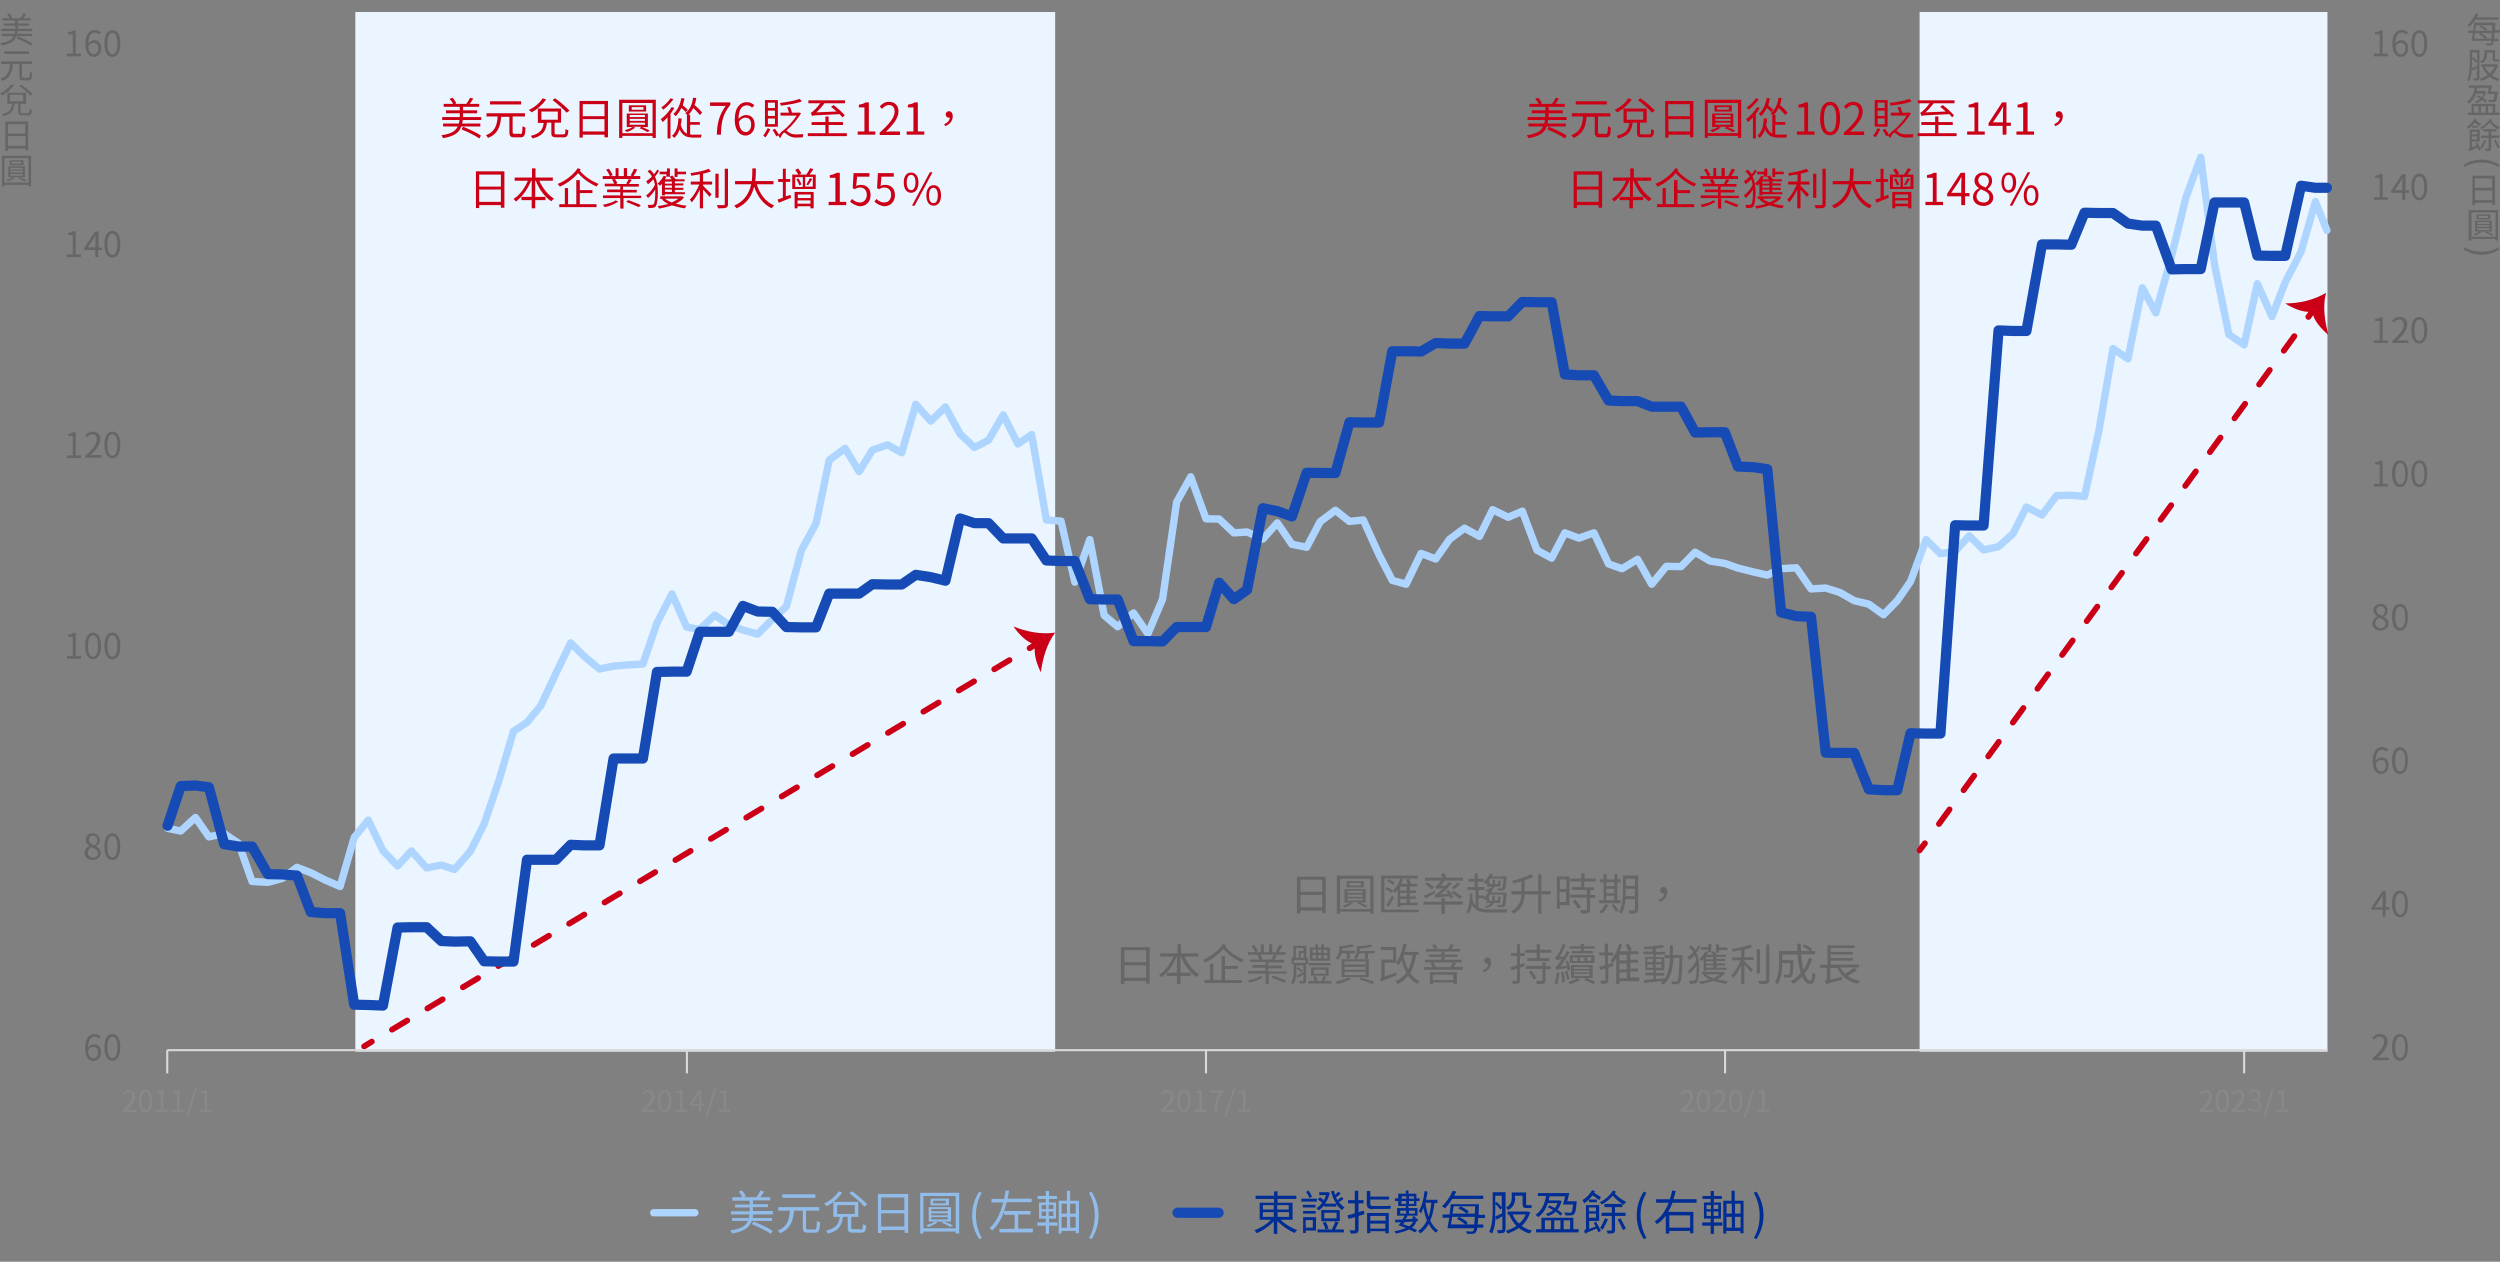 <?xml version="1.0" encoding="utf-8"?>
<!-- Generator: Adobe Illustrator 26.3.1, SVG Export Plug-In . SVG Version: 6.00 Build 0)  -->
<svg version="1.1" id="圖層_1" xmlns="http://www.w3.org/2000/svg" xmlns:xlink="http://www.w3.org/1999/xlink" x="0px" y="0px"
	 viewBox="0 0 852 430" style="enable-background:new 0 0 852 430;" xml:space="preserve">
<rect x="0" y="0" width="852" height="430" fill="#808080" stroke="none"/>
<style type="text/css">
	.st0{fill:#002D94;}
	.st1{fill:none;stroke:#164BB5;stroke-width:3.48;stroke-linecap:round;stroke-linejoin:round;stroke-miterlimit:10;}
	.st2{fill:#91BBE8;}
	.st3{fill:none;stroke:#AED5FF;stroke-width:2.52;stroke-linecap:round;stroke-linejoin:round;stroke-miterlimit:10;}
	.st4{fill-rule:evenodd;clip-rule:evenodd;fill:#EBF5FF;}
	.st5{fill:#CB0016;}
	.st6{fill:#666666;}
	.st7{fill:none;stroke:#CB0016;stroke-width:2;stroke-linecap:round;stroke-linejoin:round;}
	.st8{fill:none;stroke:#CB0016;stroke-width:2;stroke-linecap:round;stroke-linejoin:round;stroke-dasharray:6.03,8.04;}
	.st9{fill:none;stroke:#CB0016;stroke-width:2;stroke-linecap:round;stroke-linejoin:round;stroke-dasharray:6.109,8.145;}
	.st10{fill:none;stroke:#D9D9D9;stroke-width:0.72;stroke-linejoin:round;stroke-miterlimit:10;}
	.st11{fill:#888888;}
</style>
<g>
	<g>
		<g>
			<path class="st0" d="M436.3,415.6c1.5,1.5,3.7,2.9,5.8,3.6c-0.3,0.2-0.7,0.7-0.8,1c-2.1-0.8-4.4-2.4-6-4.1v4.4h-1.2v-4.3
				c-1.5,1.7-3.8,3.2-5.8,4.1c-0.2-0.3-0.5-0.8-0.8-1c2-0.7,4.2-2.1,5.7-3.6h-3.9v-5.8h4.9v-1.3h-6.3v-1.1h6.3v-1.5h1.2v1.5h6.4v1.1
				h-6.4v1.3h5.1v5.8H436.3z M430.4,412.2h3.7v-1.5h-3.7V412.2z M430.4,414.7h3.7v-1.6h-3.7V414.7z M435.3,410.7v1.5h3.9v-1.5H435.3
				z M439.3,413.1h-3.9v1.6h3.9V413.1z"/>
			<path class="st0" d="M448.8,409.5h-5.3v-1h5.3V409.5z M448.4,419.4H445v0.8h-0.9v-5.4h4.4V419.4z M448.3,411.5h-4.3v-0.9h4.3
				V411.5z M444.1,412.7h4.3v0.9h-4.3V412.7z M445,415.8v2.6h2.4v-2.6H445z M446.3,408.3c-0.2-0.6-0.8-1.5-1.2-2.1l0.8-0.5
				c0.5,0.6,1,1.5,1.2,2.1L446.3,408.3z M451.4,410.6c-0.6,0.8-1.2,1.4-2,1.9c-0.2-0.2-0.5-0.6-0.7-0.8c0.7-0.4,1.3-1,1.9-1.8
				c-0.4-0.4-1-0.8-1.5-1.1l0.7-0.8c0.5,0.3,1,0.7,1.4,1c0.3-0.5,0.5-1.1,0.7-1.7h-2.3v-1h2.7l0.2,0l0.7,0.2
				c-0.3,1.4-0.9,2.7-1.6,3.7h3.8c-0.8-1.2-1.4-2.6-1.8-4.2l1-0.2c0.1,0.5,0.3,0.9,0.4,1.4c0.4-0.4,0.9-0.8,1.2-1.1l0.7,0.7
				c-0.5,0.5-1.1,0.9-1.6,1.3c0.2,0.3,0.3,0.6,0.5,0.9c0.5-0.3,1-0.8,1.4-1.1l0.7,0.7c-0.5,0.4-1.1,0.8-1.6,1.1
				c0.6,0.7,1.2,1.3,1.9,1.8c-0.3,0.2-0.6,0.6-0.8,0.9c-0.7-0.5-1.4-1.2-2-2v0.8h-4.1V410.6z M456.2,416.6c-0.4,0.8-0.8,1.7-1.2,2.4
				h3v1h-9v-1h4.9c0.4-0.8,0.9-1.9,1.2-2.7L456.2,416.6z M456.6,416.2h-6.3v-3.8h6.3V416.2z M451.7,419c-0.1-0.6-0.5-1.6-0.9-2.3
				l1-0.3c0.4,0.7,0.8,1.7,1,2.3L451.7,419z M455.5,413.3h-4.2v1.9h4.2V413.3z"/>
			<path class="st0" d="M465,413.8l-2,0.6v4.6c0,0.7-0.2,1-0.6,1.2c-0.4,0.2-1,0.2-2.1,0.2c0-0.3-0.2-0.8-0.4-1.1c0.7,0,1.4,0,1.6,0
				c0.2,0,0.3-0.1,0.3-0.3v-4.2c-0.8,0.2-1.5,0.4-2.2,0.6l-0.4-1.2c0.7-0.2,1.6-0.4,2.5-0.7v-3.4h-2.3V409h2.3v-3.2h1.2v3.2h1.8v1.1
				H463v3c0.6-0.2,1.2-0.4,1.8-0.5L465,413.8z M467.9,412.1c-1.6,0-2.1-0.5-2.1-1.9v-4.3h1.2v1.9h6.4v1H467v1.4
				c0,0.6,0.2,0.8,0.9,0.8h4.2c0.5,0,1.4,0,1.8-0.1c0,0.3,0.1,0.8,0.1,1c-0.3,0.1-1.1,0.1-1.8,0.1H467.9z M465.8,413.4h7.5v6.9h-1.2
				v-0.7H467v0.7h-1.1V413.4z M467,414.4v1.6h5.2v-1.6H467z M472.1,418.7V417H467v1.7H472.1z"/>
			<path class="st0" d="M482.6,416.3c-0.1,0.7-0.5,1.4-1.4,2.1c0.7,0.3,1.4,0.6,1.8,0.9l-0.8,0.7c-0.5-0.3-1.2-0.7-2-1
				c-1,0.5-2.5,1-4.5,1.4c-0.1-0.2-0.3-0.6-0.5-0.8c1.7-0.3,3-0.7,3.9-1.1c-0.8-0.4-1.7-0.7-2.5-0.9c0.3-0.3,0.5-0.7,0.8-1.1
				l-1.9,0.1l-0.1-0.9c0.7,0,1.6-0.1,2.6-0.1c0.2-0.4,0.5-0.8,0.7-1.3h-2.6v-2.6h3v-0.7h-2.6v-1.7h-1.1v-0.9h1.1v-1.6h2.6v-1.1h0.9
				v1.1h2.7v1.6h1.1v0.9h-1.1v1.7h-2.7v0.7h3.1v2.6h-3.4c-0.2,0.4-0.4,0.8-0.7,1.2c0.8,0,1.6-0.1,2.4-0.1v-0.2v-0.6h1v0.6v0.1l0.8,0
				l0,0.8L482.6,416.3z M477.2,413.6h2v-1h-2V413.6z M477.7,407.7v0.8h1.6v-0.8H477.7z M479.2,410.3v-1h-1.6v1H479.2z M478.7,416.5
				c-0.2,0.3-0.3,0.5-0.5,0.7c0.7,0.2,1.3,0.5,2,0.7c0.8-0.5,1.2-1.1,1.3-1.6L478.7,416.5z M480.2,407.7v0.8h1.7v-0.8H480.2z
				 M481.9,410.3v-1h-1.7v1H481.9z M480.2,412.6v1h2v-1H480.2z M488.9,409.9c-0.3,2.4-0.7,4.4-1.5,6.1c0.7,1.4,1.6,2.6,2.7,3.3
				c-0.2,0.2-0.6,0.6-0.7,0.8c-1-0.7-1.9-1.8-2.5-3c-0.7,1.3-1.6,2.4-2.9,3.3c-0.1-0.2-0.4-0.7-0.7-0.9c1.4-0.9,2.3-2.1,3-3.6
				c-0.5-1.2-0.9-2.7-1.2-4.2c-0.3,0.7-0.5,1.2-0.8,1.8c-0.2-0.2-0.6-0.6-0.8-0.7c1.1-1.7,1.7-4.3,2-6.9l1,0.2
				c-0.1,0.9-0.3,1.9-0.5,2.8h3.9v1.1H488.9z M485.8,409.9c0.2,1.7,0.6,3.3,1.1,4.7c0.5-1.4,0.7-3,0.9-4.7H485.8z"/>
			<path class="st0" d="M495,408.5c-0.8,1.3-1.7,2.4-2.5,3.3c-0.3-0.2-0.8-0.5-1.1-0.7c1.5-1.3,2.8-3.3,3.7-5.3l1.2,0.3
				c-0.2,0.4-0.4,0.9-0.7,1.4h9.9v1.1H495z M503.8,414.7c-0.1,1-0.1,1.9-0.2,2.6h1.9v1.1h-2c-0.1,0.8-0.3,1.2-0.5,1.5
				c-0.3,0.4-0.6,0.5-1.1,0.6c-0.5,0-1.3,0-2,0c0-0.3-0.1-0.7-0.3-0.9c0.8,0.1,1.6,0.1,1.9,0.1c0.3,0,0.4,0,0.6-0.2
				c0.1-0.1,0.2-0.4,0.3-0.9h-9.1c0.2-1,0.4-2.3,0.6-3.6h-2.3v-1.1h2.4c0.2-1.2,0.3-2.5,0.4-3.5h9.6c0,0,0,0.4,0,0.6
				c0,1.1-0.1,2.1-0.1,3h2.2v1.1H503.8z M502.4,417.3c0.1-0.7,0.1-1.5,0.2-2.6h-7.7c-0.1,0.9-0.3,1.8-0.4,2.6h4.9
				c-0.7-0.6-1.8-1.4-2.9-1.9l0.7-0.7c1.1,0.5,2.4,1.3,3,2l-0.5,0.6H502.4z M495.4,411.1c-0.1,0.8-0.2,1.7-0.4,2.5h4.8
				c-0.6-0.6-1.8-1.3-2.8-1.8l0.7-0.7c1,0.4,2.3,1.2,2.9,1.8l-0.7,0.7h2.7c0-0.8,0.1-1.6,0.1-2.5H495.4z"/>
			<path class="st0" d="M513,418.9c0,0.6-0.1,1-0.5,1.2c-0.4,0.2-1,0.2-2,0.2c0-0.3-0.2-0.8-0.3-1.1c0.7,0,1.3,0,1.5,0
				c0.2,0,0.3-0.1,0.3-0.3v-4.4c-0.7,0.4-1.3,0.8-1.9,1.2l-0.4-1c-0.1,2-0.4,4.1-1.2,5.7c-0.2-0.2-0.7-0.4-1-0.6
				c1.1-2.2,1.2-5.4,1.2-7.8v-5.7h4.4V418.9z M509.6,412.1c0,0.8,0,1.6-0.1,2.5c0.6-0.3,1.5-0.6,2.4-1.1v-1.8l-0.6,0.5
				c-0.4-0.5-1.1-1.3-1.7-1.9V412.1z M509.6,407.5v2.5l0.5-0.4c0.6,0.6,1.3,1.3,1.7,1.8v-3.9H509.6z M521.5,413.1
				c-0.6,2-1.6,3.5-2.9,4.7c1,0.7,2.2,1.3,3.5,1.6c-0.3,0.3-0.6,0.7-0.8,1c-1.4-0.4-2.6-1.1-3.7-1.9c-1.1,0.8-2.4,1.4-3.8,1.9
				c-0.1-0.3-0.4-0.8-0.6-1c1.3-0.3,2.5-0.9,3.6-1.6c-1-1-1.8-2.3-2.4-3.7l0.2-0.1h-0.8v-1.1h6.8l0.2,0L521.5,413.1z M516.4,408.2
				c0,1.4-0.4,3.1-2.4,4.2c-0.1-0.2-0.6-0.7-0.8-0.8c1.7-1,2-2.3,2-3.4v-1.8h4.9v3.7c0,0.4,0,0.6,0.2,0.6h0.9c0.2,0,0.5,0,0.7-0.1
				c0,0.3,0.1,0.7,0.1,1c-0.2,0.1-0.5,0.1-0.8,0.1h-1c-1.1,0-1.3-0.4-1.3-1.6v-2.6h-2.6V408.2z M515.5,413.9
				c0.5,1.2,1.2,2.2,2.2,3.1c1-0.8,1.8-1.9,2.3-3.1H515.5z"/>
			<path class="st0" d="M527.5,410c-0.7,2.1-1.7,3.7-3.3,4.8c-0.2-0.2-0.6-0.6-0.9-0.8c2-1.3,3.1-3.5,3.6-6.4h-2.8v-1h10.7
				c-0.2,0.9-0.4,2-0.7,2.8h3.2c0,0,0,0.3,0,0.5c-0.2,2.5-0.4,3.5-0.9,3.9c-0.3,0.3-0.6,0.4-1,0.4c-0.4,0-1.2,0-1.9,0
				c0-0.3-0.2-0.7-0.4-1c0.8,0.1,1.5,0.1,1.8,0.1c0.3,0,0.4,0,0.6-0.1c0.3-0.2,0.4-1,0.6-2.7h-3.4c0.2-0.8,0.5-1.8,0.7-2.8h-5.3
				c-0.1,0.5-0.2,1-0.3,1.4h3.6l0.2,0l0.6,0.2c-0.3,1.2-0.8,2.2-1.4,3c0.7,0.5,1.3,0.9,1.7,1.3l-0.7,0.7c-0.4-0.4-1-0.9-1.6-1.4
				c-0.8,0.8-1.7,1.2-2.7,1.6c-0.1-0.2-0.5-0.7-0.7-0.8c1-0.3,1.8-0.7,2.5-1.3c-0.6-0.4-1.3-0.7-1.9-1l0.7-0.6
				c0.6,0.3,1.2,0.6,1.8,0.9c0.4-0.5,0.7-1,0.9-1.7H527.5z M538,418.9v1.1h-14.5v-1.1h1.8V415h10.9v3.9H538z M526.5,418.9h2.1v-3
				h-2.1V418.9z M529.7,415.9v3h2.1v-3H529.7z M532.9,415.9v3h2.2v-3H532.9z"/>
			<path class="st0" d="M541.5,408.8c-0.5,0.5-1.1,1-1.6,1.3c-0.1-0.2-0.4-0.8-0.6-1.1c1.3-0.8,2.6-2.1,3.3-3.4l1,0.4
				c-0.1,0.2-0.2,0.4-0.3,0.5c0.8,0.5,1.8,1.1,2.3,1.5L545,409c-0.5-0.4-1.4-1.1-2.3-1.6C542.4,407.9,542,408.3,541.5,408.8l2.7,0
				v0.9h-2.7V408.8z M543.9,416.3c0.6,1,1.3,2.4,1.7,3.2l-0.9,0.5c-0.1-0.4-0.3-0.8-0.6-1.3c-3.2,1.3-3.6,1.5-3.9,1.8
				c-0.1-0.3-0.2-0.8-0.4-1.1c0.3-0.1,0.7-0.3,0.7-0.9v-7.8h4.5v5.4h-3.4v2.7l2.2-0.8c-0.2-0.4-0.4-0.8-0.6-1.2L543.9,416.3z
				 M541.5,411.5v1.3h2.4v-1.3H541.5z M543.9,415v-1.4h-2.4v1.4H543.9z M550.7,406.1c-0.1,0.2-0.2,0.4-0.4,0.6
				c1.1,1.3,2.5,2.2,3.9,2.9c-0.3,0.3-0.6,0.6-0.8,1c-1.4-0.8-2.6-1.8-3.8-3.1c-1,1.2-2.3,2.3-3.7,3c-0.2-0.3-0.4-0.6-0.7-0.8
				c1.8-0.8,3.5-2.3,4.5-4L550.7,406.1z M548,415.5c-0.5,1.2-1.2,2.6-1.8,3.6c-0.2-0.2-0.6-0.4-0.9-0.6c0.6-0.9,1.2-2.2,1.7-3.3
				L548,415.5z M550.4,414.4v4.7c0,0.6-0.1,0.9-0.5,1.1c-0.4,0.2-1,0.2-2,0.2c-0.1-0.3-0.2-0.7-0.4-1c0.7,0,1.3,0,1.5,0
				c0.2,0,0.3-0.1,0.3-0.3v-4.7h-3.5v-1.1h3.5v-1.9h-2.5v-1.1h6.1v1.1h-2.5v1.9h3.6v1.1H550.4z M552.3,415.2
				c0.6,1.1,1.4,2.6,1.8,3.5l-1,0.5c-0.4-0.9-1.1-2.4-1.8-3.6L552.3,415.2z"/>
			<path class="st0" d="M557.8,414.2c0-3.1,0.9-5.7,2.4-8.1l0.9,0.4c-1.4,2.3-2,5-2,7.7c0,2.7,0.7,5.4,2,7.7l-0.9,0.4
				C558.7,419.9,557.8,417.4,557.8,414.2z"/>
			<path class="st0" d="M570,409.9c-0.4,1.1-0.9,2.1-1.5,3.1h8.6v7.3H576v-0.8h-7.1v0.9h-1.2v-6.1c-0.8,1.1-1.8,2.1-3,2.9
				c-0.2-0.3-0.5-0.7-0.8-0.9c2.3-1.5,3.8-3.9,4.8-6.4h-4.3v-1.2h4.7c0.3-1,0.6-2,0.8-3l1.2,0.2c-0.2,0.9-0.5,1.8-0.8,2.8h7.9v1.2
				H570z M568.9,414.2v4.2h7.1v-4.2H568.9z"/>
			<path class="st0" d="M584.1,416.6h2.9v1.1h-2.9v2.8H583v-2.8h-2.9v-1.1h2.9v-1.3h-2.3v-5.5h2.3v-1.2h-2.8v-1h2.8v-1.7h1.1v1.7
				h2.7v1h-2.7v1.2h2.4v5.5h-2.4V416.6z M581.6,412.1h1.5v-1.4h-1.5V412.1z M581.6,414.4h1.5v-1.5h-1.5V414.4z M585.6,410.6H584v1.4
				h1.6V410.6z M585.6,412.9H584v1.5h1.6V412.9z M594.2,409.2v11.1h-1.1v-0.8h-4.8v0.9h-1v-11.2h2.8v-3.4h1.1v3.4H594.2z
				 M588.4,410.2v3.4h1.8v-3.4H588.4z M588.4,418.4h1.8v-3.7h-1.8V418.4z M593.2,410.2h-1.9v3.4h1.9V410.2z M593.2,418.4v-3.7h-1.9
				v3.7H593.2z"/>
			<path class="st0" d="M597.7,421.9c1.4-2.3,2-5,2-7.7c0-2.7-0.7-5.4-2-7.7l0.9-0.4c1.5,2.4,2.4,5,2.4,8.1c0,3.2-0.9,5.7-2.4,8.1
				L597.7,421.9z"/>
		</g>
		<line class="st1" x1="401.3" y1="413.3" x2="415.3" y2="413.3"/>
		<g>
			<path class="st2" d="M263.4,412.8v1.1h-6.7c0,0.4-0.1,0.8-0.2,1.2h6.6v1h-6.9c-0.8,2.2-2.5,3.6-6.7,4.3c-0.1-0.3-0.4-0.8-0.6-1.1
				c3.7-0.5,5.3-1.6,6-3.2h-5.4v-1h5.7c0.1-0.4,0.2-0.8,0.2-1.2h-6.3v-1.1h6.4v-1.3h-5v-1h5v-1.3h-5.9V408h3.4
				c-0.3-0.6-0.8-1.3-1.2-1.9l1-0.4c0.6,0.6,1.2,1.4,1.4,2l-0.6,0.3h4.2c0.5-0.7,1-1.6,1.4-2.3l1.2,0.4c-0.4,0.7-0.9,1.3-1.3,1.9
				h3.4v1.1h-5.9v1.3h5.1v1h-5.1v1.3H263.4z M256.8,416.3c2.2,0.8,5.1,2.2,6.5,3.2l-0.6,1c-1.4-1-4.3-2.4-6.5-3.3L256.8,416.3z"/>
			<path class="st2" d="M277.6,419c0.6,0,0.7-0.4,0.8-2.9c0.3,0.2,0.8,0.4,1.1,0.5c-0.1,2.7-0.4,3.5-1.8,3.5h-2.3
				c-1.4,0-1.8-0.4-1.8-1.8v-5.7h-3c-0.3,3.4-1.1,6.2-4.8,7.7c-0.1-0.3-0.5-0.7-0.8-0.9c3.4-1.3,4-3.8,4.2-6.8h-4v-1.2h14v1.2h-4.5
				v5.7c0,0.5,0.1,0.7,0.8,0.7H277.6z M277.9,408.2h-11.3V407h11.3V408.2z"/>
			<path class="st2" d="M287,406.4c-1.2,2-3.3,3.6-5.2,4.7c-0.2-0.2-0.7-0.7-1-0.9c2-0.9,4-2.5,5-4.2L287,406.4z M293.3,419.1
				c0.6,0,0.7-0.3,0.8-1.9c0.3,0.2,0.8,0.4,1.1,0.4c-0.1,2-0.5,2.5-1.8,2.5h-2.6c-1.5,0-1.9-0.4-1.9-1.6v-3.8h-1.6
				c-0.4,2.9-1.4,4.8-5.2,5.7c-0.1-0.3-0.4-0.8-0.6-1c3.5-0.8,4.4-2.3,4.7-4.7H284v-5.1h8.5v5.1h-2.4v3.7c0,0.4,0.1,0.5,0.8,0.5
				H293.3z M285.3,413.7h6v-3h-6V413.7z M294.5,411.2c-1-1.3-3.3-3.2-5.1-4.6l1-0.6c1.8,1.3,4.1,3.2,5.2,4.5L294.5,411.2z"/>
			<path class="st2" d="M309.5,406.9v13.3h-1.2v-1h-7.9v1h-1.2v-13.3H309.5z M300.3,408.1v4.3h7.9v-4.3H300.3z M308.2,418v-4.5h-7.9
				v4.5H308.2z"/>
			<path class="st2" d="M326.9,406.5v13.9h-1.2v-0.7h-11v0.7h-1.1v-13.9H326.9z M325.7,418.6v-11h-11v11H325.7z M321.7,416.3
				c1.1,0.4,2.4,0.9,3.1,1.4l-1,0.4c-0.7-0.4-1.8-1-2.9-1.4L321.7,416.3h-3.1l0.9,0.3c-0.8,0.6-2.1,1.2-3.1,1.6
				c-0.2-0.2-0.5-0.5-0.7-0.7c1.1-0.3,2.2-0.7,2.9-1.2h-2.1v-4.9h7.6v4.9H321.7z M323.4,410.8h-6.3v-2.3h6.3V410.8z M317.4,412.8
				h5.6V412h-5.6V412.8z M317.4,414.2h5.6v-0.7h-5.6V414.2z M317.4,415.6h5.6v-0.8h-5.6V415.6z M322.3,409.2h-4.3v0.9h4.3V409.2z"/>
			<path class="st2" d="M331.3,414.2c0-3.1,0.9-5.7,2.4-8.1l0.9,0.4c-1.4,2.3-2,5-2,7.7c0,2.7,0.7,5.4,2,7.7l-0.9,0.4
				C332.2,419.9,331.3,417.4,331.3,414.2z"/>
			<path class="st2" d="M352,418.8v1.2h-11.4v-1.2h5.2V414h-3.6v-1.1c-0.9,2.5-2.2,4.8-4.1,6.5c-0.2-0.3-0.6-0.7-0.8-0.9
				c2.4-2.1,3.7-5.4,4.6-8.7h-4v-1.2h4.3c0.2-1,0.4-1.9,0.5-2.9l1.2,0.1c-0.2,0.9-0.3,1.8-0.5,2.7h8.2v1.2h-8.5c-0.3,1-0.6,2-0.9,3
				h9v1.2H347v4.8H352z"/>
			<path class="st2" d="M357.5,416.6h2.9v1.1h-2.9v2.8h-1.1v-2.8h-2.9v-1.1h2.9v-1.3h-2.3v-5.5h2.3v-1.2h-2.8v-1h2.8v-1.7h1.1v1.7
				h2.7v1h-2.7v1.2h2.4v5.5h-2.4V416.6z M355,412.1h1.5v-1.4H355V412.1z M355,414.4h1.5v-1.5H355V414.4z M359,410.6h-1.6v1.4h1.6
				V410.6z M359,412.9h-1.6v1.5h1.6V412.9z M367.7,409.2v11.1h-1.1v-0.8h-4.8v0.9h-1v-11.2h2.8v-3.4h1.1v3.4H367.7z M361.8,410.2
				v3.4h1.8v-3.4H361.8z M361.8,418.4h1.8v-3.7h-1.8V418.4z M366.6,410.2h-1.9v3.4h1.9V410.2z M366.6,418.4v-3.7h-1.9v3.7H366.6z"/>
			<path class="st2" d="M371.1,421.9c1.4-2.3,2-5,2-7.7c0-2.7-0.7-5.4-2-7.7l0.9-0.4c1.5,2.4,2.4,5,2.4,8.1c0,3.2-0.9,5.7-2.4,8.1
				L371.1,421.9z"/>
		</g>
		<line class="st3" x1="222.8" y1="413.3" x2="236.8" y2="413.3"/>
	</g>
	<polygon class="st4" points="654.2,4.1 793.2,4.1 793.2,358.4 654.2,358.4 654.2,4.1 	"/>
	<polygon class="st4" points="121.1,4.1 359.6,4.1 359.6,358.4 121.1,358.4 121.1,4.1 	"/>
	<g>
		<g>
			<path class="st5" d="M164,39.9v1h-6.3c0,0.4-0.1,0.8-0.2,1.2h6.2v1h-6.5c-0.7,2.1-2.3,3.3-6.2,4c-0.1-0.3-0.4-0.8-0.6-1
				c3.5-0.5,4.9-1.5,5.6-3h-5v-1h5.4c0.1-0.4,0.1-0.8,0.2-1.2h-5.9v-1h6v-1.3H152v-1h4.7v-1.2h-5.5v-1h3.2c-0.2-0.5-0.7-1.2-1.2-1.7
				l1-0.4c0.6,0.6,1.1,1.4,1.3,1.9l-0.5,0.2h3.9c0.5-0.6,1-1.5,1.3-2.1l1.1,0.3c-0.4,0.6-0.8,1.3-1.2,1.8h3.2v1h-5.5v1.2h4.8v1h-4.8
				v1.3H164z M157.8,43.2c2.1,0.8,4.8,2.1,6.1,3l-0.5,1c-1.3-0.9-4-2.3-6.1-3.1L157.8,43.2z"/>
			<path class="st5" d="M177.3,45.7c0.6,0,0.7-0.4,0.8-2.7c0.3,0.2,0.7,0.4,1,0.5c-0.1,2.6-0.4,3.3-1.7,3.3h-2.1
				c-1.3,0-1.7-0.4-1.7-1.7v-5.3h-2.8c-0.3,3.2-1,5.8-4.5,7.2c-0.1-0.3-0.4-0.7-0.7-0.9c3.2-1.2,3.8-3.6,4-6.4h-3.8v-1.1h13.1v1.1
				h-4.2v5.3c0,0.5,0.1,0.6,0.7,0.6H177.3z M177.6,35.6H167v-1.1h10.6V35.6z"/>
			<path class="st5" d="M186.1,33.9c-1.2,1.8-3.1,3.4-4.9,4.4c-0.2-0.2-0.7-0.7-1-0.8c1.9-0.9,3.7-2.3,4.7-4L186.1,33.9z M192,45.8
				c0.6,0,0.7-0.2,0.7-1.8c0.3,0.2,0.7,0.3,1,0.4c-0.1,1.9-0.5,2.4-1.6,2.4h-2.4c-1.4,0-1.8-0.3-1.8-1.5v-3.5h-1.5
				c-0.3,2.7-1.3,4.5-4.9,5.4c-0.1-0.3-0.4-0.7-0.6-0.9c3.3-0.8,4.1-2.2,4.4-4.4h-2V37h7.9v4.8H189v3.5c0,0.4,0.1,0.5,0.8,0.5H192z
				 M184.5,40.8h5.6V38h-5.6V40.8z M193.1,38.4c-1-1.2-3.1-3-4.8-4.3l0.9-0.6c1.7,1.2,3.8,3,4.9,4.2L193.1,38.4z"/>
			<path class="st5" d="M207.2,34.4v12.4H206v-0.9h-7.4v1h-1.1V34.4H207.2z M198.6,35.5v4.1h7.4v-4.1H198.6z M206,44.8v-4.2h-7.4
				v4.2H206z"/>
			<path class="st5" d="M223.5,34v13h-1.1v-0.7h-10.3v0.7h-1.1V34H223.5z M222.4,45.4V35.1h-10.3v10.3H222.4z M218.6,43.2
				c1,0.4,2.2,0.9,2.9,1.4l-0.9,0.4c-0.6-0.4-1.7-1-2.7-1.3L218.6,43.2h-2.9l0.8,0.3c-0.8,0.6-1.9,1.2-2.9,1.5
				c-0.1-0.2-0.5-0.5-0.7-0.6c1-0.3,2.1-0.7,2.7-1.1h-2v-4.6h7.2v4.6H218.6z M220.2,38h-5.9v-2.1h5.9V38z M214.6,39.9h5.2v-0.7h-5.2
				V39.9z M214.6,41.2h5.2v-0.7h-5.2V41.2z M214.6,42.5h5.2v-0.7h-5.2V42.5z M219.3,36.5h-4v0.9h4V36.5z"/>
			<path class="st5" d="M229.8,36.8c-0.4,0.7-0.8,1.3-1.3,2v8.4h-1v-7.2c-0.6,0.6-1.1,1.2-1.7,1.6c-0.1-0.2-0.4-0.8-0.6-1
				c1.4-1,2.8-2.6,3.7-4.1L229.8,36.8z M229.5,33.8c-0.9,1.3-2.3,2.7-3.5,3.6c-0.1-0.2-0.4-0.6-0.6-0.8c1.2-0.8,2.5-2.1,3.1-3.1
				L229.5,33.8z M235.1,45.8c0.4,0.1,0.9,0.1,1.3,0.1h2.8c-0.2,0.2-0.3,0.7-0.3,1h-2.5c-2.2,0-3.8-0.5-4.8-2.8
				c-0.4,1.2-0.9,2.1-1.8,2.9c-0.1-0.2-0.6-0.6-0.8-0.7c1.5-1.3,2.1-3.3,2.2-6l1.1,0.1c0,0.8-0.1,1.5-0.3,2.2
				c0.5,1.6,1.2,2.5,2.1,2.9v-6.3h0.2c-0.2-0.2-0.6-0.5-0.8-0.6c1.5-1.1,2.4-2.9,2.7-5.3l1.1,0.1c-0.1,0.9-0.3,1.7-0.6,2.4
				c1,0.8,2.1,1.9,2.6,2.6l-0.8,0.8c-0.5-0.7-1.4-1.6-2.2-2.4c-0.5,0.9-1,1.7-1.7,2.3h0.6v2.5h3.3v0.9h-3.3V45.8z M233.7,38.2
				c-0.3-0.4-0.9-1-1.5-1.4c-0.5,1.1-1.2,2.1-1.9,2.8c-0.2-0.2-0.6-0.6-0.8-0.8c1.4-1.2,2.3-3.1,2.7-5.4l1.1,0.2
				c-0.2,0.8-0.4,1.6-0.6,2.3c0.6,0.5,1.3,1.1,1.7,1.5L233.7,38.2z"/>
			<path class="st5" d="M247.3,36.1H242v-1.2h6.9v0.8c-2.6,3.3-3.1,5.9-3.2,10.2h-1.4C244.4,41.7,245.2,39.1,247.3,36.1z"/>
			<path class="st5" d="M256.3,36.7c-0.4-0.5-1.1-0.8-1.8-0.8c-1.5,0-2.8,1.2-2.8,4.6c0.7-0.8,1.6-1.3,2.5-1.3c1.9,0,3,1.2,3,3.4
				c0,2.1-1.4,3.6-3.1,3.6c-2.1,0-3.7-1.8-3.7-5.4c0-4.3,1.9-6,4.1-6c1.1,0,2,0.5,2.6,1.1L256.3,36.7z M256,42.5
				c0-1.5-0.6-2.4-2-2.4c-0.7,0-1.5,0.4-2.2,1.4c0.2,2.3,1,3.5,2.4,3.5C255.2,45,256,44,256,42.5z"/>
			<path class="st5" d="M262.5,44c-0.4,1-1.1,2.1-1.6,2.8c-0.2-0.2-0.6-0.4-0.8-0.5c0.5-0.7,1.1-1.7,1.5-2.6L262.5,44z M265.1,43.2
				h-4.4v-9.1h4.4V43.2z M264.1,35h-2.4v1.8h2.4V35z M264.1,37.7h-2.4v1.8h2.4V37.7z M264.1,40.4h-2.4v1.9h2.4V40.4z M273,38.6
				c-1.2,2-3.1,4.3-5,5.9c0.3,0.2,0.5,0.4,0.8,0.6c0.7,0.5,1.4,0.7,2.5,0.7c0.6,0,1.8,0,2.5-0.1c-0.1,0.3-0.2,0.8-0.2,1.1
				c-0.5,0-1.7,0.1-2.3,0.1c-1.1,0-1.9-0.3-2.7-0.8c-0.6-0.4-1-0.9-1.3-0.9c-0.4,0-0.9,0.9-1.4,1.9l-0.7-0.9l0.1-0.2l-0.7,0.5
				c-0.3-0.6-0.8-1.5-1.3-2.2l0.8-0.4c0.5,0.6,1.1,1.5,1.4,2c0.5-0.7,1-1.2,1.4-1.4c1.6-1.2,3.5-3.4,4.6-5.1H266v-1h2.9
				c-0.1-0.5-0.4-1.2-0.6-1.8l0.9-0.2c0.3,0.6,0.6,1.5,0.7,2h2.1l0.2-0.1L273,38.6z M273.3,34.5c-1.8,0.8-4.7,1.2-7.2,1.5
				c0-0.3-0.2-0.6-0.3-0.9c2.4-0.3,5.2-0.8,6.7-1.4L273.3,34.5z"/>
			<path class="st5" d="M288.6,45.4v1h-13.3v-1h6v-2.8h-4.7v-1h4.7v-1.9h1.1v1.9h4.9v1h-4.9v2.8H288.6z M287.1,40
				c-0.2-0.3-0.6-0.7-1-1.1c-8.1,0.4-8.9,0.4-9.4,0.6c-0.1-0.3-0.2-0.8-0.4-1.1c0.3,0,0.6-0.3,1-0.7c0.4-0.3,1.4-1.3,2.2-2.5h-4v-1
				h12.5v1H281c-0.9,1.2-1.8,2.2-2.8,3.1l6.9-0.3c-0.6-0.6-1.3-1.1-1.9-1.6l0.9-0.6c1.3,1,3,2.5,3.8,3.5L287.1,40z"/>
			<path class="st5" d="M292.2,44.8h2.4v-8.2h-1.9v-0.9c1-0.2,1.7-0.4,2.3-0.8h1.1v9.9h2.2v1.1h-6V44.8z"/>
			<path class="st5" d="M299.9,45.1c3.4-3,5-5.2,5-7.1c0-1.3-0.7-2.2-2-2.2c-0.9,0-1.7,0.6-2.3,1.3l-0.8-0.8c0.9-1,1.8-1.6,3.2-1.6
				c2,0,3.2,1.3,3.2,3.3c0,2.2-1.7,4.4-4.3,6.9c0.6,0,1.2-0.1,1.8-0.1h3v1.2h-6.9V45.1z"/>
			<path class="st5" d="M308.9,44.8h2.4v-8.2h-1.9v-0.9c1-0.2,1.7-0.4,2.3-0.8h1.1v9.9h2.2v1.1h-6V44.8z"/>
			<path class="st5" d="M321.8,42.3c1.2-0.5,1.8-1.2,1.9-2.2c-0.1,0-0.2,0-0.3,0c-0.6,0-1.1-0.4-1.1-1.1s0.5-1.1,1.1-1.1
				c0.8,0,1.3,0.7,1.3,1.7c0,1.6-1,2.8-2.6,3.4L321.8,42.3z"/>
			<path class="st5" d="M171.9,58.4v12.4h-1.2v-0.9h-7.4v1h-1.1V58.4H171.9z M163.3,59.5v4.1h7.4v-4.1H163.3z M170.7,68.8v-4.2h-7.4
				v4.2H170.7z"/>
			<path class="st5" d="M183.8,61.6c1.1,2.5,3,4.9,5,6.1c-0.3,0.2-0.7,0.6-0.9,0.9c-2.2-1.4-4.2-4.1-5.3-7h-0.2v5.5h3.5v1.1h-3.5
				v2.8h-1.2v-2.8h-3.5v-1.1h3.5v-5.5h-0.2c-1.2,2.9-3.1,5.6-5.2,7.1c-0.2-0.3-0.5-0.7-0.8-0.9c2-1.2,3.8-3.6,4.9-6.2h-4.5v-1.1h5.9
				v-3.1h1.2v3.1h5.9v1.1H183.8z"/>
			<path class="st5" d="M197.9,57.7c-0.1,0.2-0.2,0.3-0.3,0.5c1.9,2.2,4.1,3.5,6.4,4.5c-0.3,0.2-0.6,0.6-0.7,0.9
				c-2.3-1.1-4.3-2.4-6.3-4.6c-1.6,1.9-3.9,3.6-6.2,4.6c-0.2-0.3-0.5-0.7-0.8-0.9c2.8-1.1,5.5-3.2,6.9-5.4L197.9,57.7z M197.6,69.6
				h5.7v1h-12.7v-1h1.9v-5.5h1.1v5.5h2.8v-8.2h1.2v3.4h4.3v1h-4.3V69.6z"/>
			<path class="st5" d="M210.7,68.7c-1.1,0.8-3,1.6-4.6,1.9c-0.1-0.3-0.5-0.6-0.7-0.8c1.5-0.3,3.4-0.8,4.4-1.5L210.7,68.7z
				 M218.5,66.6v0.9h-6v3.6h-1.1v-3.6h-5.9v-0.9h5.9v-1.1h-4.5v-0.9h4.5v-1.1h-5.3v-0.9h3.2c-0.1-0.4-0.4-1-0.8-1.4l0.8-0.2h-3.9V60
				h2.4c-0.2-0.6-0.7-1.5-1.2-2.2l0.9-0.3c0.5,0.7,1.1,1.6,1.3,2.2l-0.8,0.3h1.8v-2.7h1V60h1.8v-2.7h1.1V60h1.8l-0.6-0.2
				c0.4-0.6,0.9-1.6,1.2-2.3l1.1,0.3c-0.4,0.8-0.9,1.6-1.3,2.2h2.3V61h-3.9l1,0.3c-0.3,0.5-0.7,1-1,1.4h3.4v0.9h-5.4v1.1h4.7v0.9
				h-4.7v1.1H218.5z M209.6,61c0.3,0.5,0.7,1.1,0.8,1.5l-0.6,0.2h4.1l-0.5-0.2c0.3-0.4,0.7-1,0.9-1.5H209.6z M214.1,68.2
				c1.4,0.5,3.3,1.2,4.3,1.7l-0.7,0.7c-1-0.5-2.9-1.2-4.3-1.8L214.1,68.2z"/>
			<path class="st5" d="M224.6,58.2c-0.3,0.6-0.8,1.3-1.4,2c0.8,1.6,1,3.4,1,5.2c0,2.1-0.2,4-0.7,4.9c-0.2,0.3-0.5,0.4-0.8,0.5
				c-0.5,0.1-1.1,0.1-1.7,0.1c0-0.4-0.1-0.8-0.3-1.1c0.7,0.1,1.3,0,1.6,0c0.2,0,0.3-0.1,0.5-0.3c0.4-0.5,0.5-2.2,0.5-4.1
				c0-0.3,0-0.5,0-0.8c-0.7,1.1-1.6,2.2-2.5,2.9c-0.1-0.3-0.4-0.7-0.6-0.9c1.1-0.7,2.3-2.2,3-3.6c-0.1-0.6-0.3-1.3-0.5-1.9
				c-0.6,0.7-1.3,1.3-1.9,1.7c-0.1-0.3-0.4-0.8-0.6-1c0.6-0.4,1.4-1,2-1.7c-0.4-0.6-0.9-1.2-1.5-1.7l0.8-0.6c0.6,0.5,1,1,1.4,1.6
				c0.4-0.5,0.8-1.1,1.1-1.6L224.6,58.2z M233.1,67.3c-0.7,0.9-1.7,1.6-2.8,2.1c1.2,0.3,2.4,0.6,3.7,0.7c-0.2,0.2-0.5,0.6-0.6,0.9
				c-1.5-0.2-3-0.6-4.4-1c-1.4,0.5-2.9,0.8-4.4,1.1c-0.1-0.3-0.3-0.7-0.5-0.9c1.3-0.1,2.6-0.4,3.7-0.7c-0.9-0.4-1.6-0.9-2.2-1.5
				l0.4-0.2h-1v-0.9h7.3l0.2,0L233.1,67.3z M227.3,59.4h-2.5v-0.9h2.5v-1.1h1v2.8l0.8-0.4c0.4,0.4,0.9,1,1.2,1.3h3v0.7H230v0.7h2.9
				v0.7H230V64h2.9v0.7H230v0.8h3.4v0.7h-6.8v0.4h-1v-4c-0.2,0.3-0.5,0.5-0.7,0.7c-0.2-0.2-0.5-0.5-0.8-0.7c0.8-0.7,1.6-1.7,2.1-2.7
				l0.9,0.3c-0.1,0.3-0.3,0.6-0.5,0.9h2.3c-0.2-0.3-0.5-0.6-0.8-0.9v0h-1V59.4z M229,61.9h-2.4v0.7h2.4V61.9z M229,63.2h-2.4V64h2.4
				V63.2z M229,64.6h-2.4v0.8h2.4V64.6z M226.6,67.7c0.6,0.5,1.4,0.9,2.3,1.3c0.9-0.4,1.7-0.8,2.3-1.3H226.6z M230.9,60.3h-1v-2.9h1
				v1.1h2.9v0.9h-2.9V60.3z"/>
			<path class="st5" d="M239.6,61.9h3.1v1h-3.1v0.4c0.7,0.7,2.4,2.4,2.9,2.9l-0.7,0.9c-0.4-0.6-1.5-1.7-2.2-2.5V71h-1.1v-6.4
				c-0.8,1.7-1.8,3.4-2.8,4.4c-0.1-0.3-0.4-0.8-0.6-1c1.2-1.1,2.5-3.2,3.2-5.1h-2.9v-1h3.1v-2.5c-1,0.2-2,0.3-2.9,0.5
				c0-0.3-0.2-0.6-0.3-0.9c2.2-0.3,4.8-0.8,6.2-1.5l0.8,0.9c-0.7,0.3-1.7,0.6-2.7,0.8V61.9z M244.9,67.4h-1.1v-8.2h1.1V67.4z
				 M248.1,57.5v12c0,0.8-0.2,1.1-0.7,1.3c-0.5,0.2-1.3,0.2-2.7,0.2c-0.1-0.3-0.2-0.8-0.4-1.1c1,0,2,0,2.3,0c0.3,0,0.4-0.1,0.4-0.4
				v-12H248.1z"/>
			<path class="st5" d="M257.9,62.8c1,3.3,3,6,5.9,7.2c-0.3,0.3-0.6,0.7-0.8,1c-2.9-1.4-4.8-4-6-7.4c-0.7,2.9-2.3,5.8-6,7.4
				c-0.2-0.3-0.5-0.7-0.8-0.9c3.7-1.6,5.2-4.5,5.8-7.3h-5.5v-1.1h5.7c0.2-1.6,0.2-3.1,0.2-4.3h1.2c0,1.2,0,2.7-0.2,4.3h6.2v1.1
				H257.9z"/>
			<path class="st5" d="M269.4,66.4l0.2,1c-1.4,0.6-3,1.2-4.2,1.7l-0.4-1.1c0.5-0.1,1.1-0.4,1.8-0.6V62h-1.6v-1h1.6v-3.5h1V61h1.5v1
				h-1.5v4.9L269.4,66.4z M278,59.5v4.9h-8v-4.9h4.8c0.4-0.6,1-1.5,1.3-2.2l1.1,0.4c-0.4,0.6-0.9,1.3-1.3,1.8H278z M270.8,65.4h6.5
				V71h-1.1v-0.7h-4.4V71h-1V65.4z M271,63.7h2.6v-3.3H271V63.7z M272,57.4c0.4,0.5,0.9,1.2,1.1,1.7l-1,0.5
				c-0.2-0.5-0.7-1.2-1.1-1.7L272,57.4z M272.1,60.8c0.4,0.6,0.9,1.5,1,2.1l-0.7,0.3c-0.1-0.6-0.6-1.5-1-2.1L272.1,60.8z
				 M271.9,66.3v1.2h4.4v-1.2H271.9z M276.2,69.4v-1.1h-4.4v1.1H276.2z M277,60.3h-2.6v3.3h2.6V60.3z M274.8,62.9
				c0.4-0.6,0.9-1.5,1.2-2.2l0.8,0.3c-0.4,0.7-0.9,1.6-1.4,2.1L274.8,62.9z"/>
			<path class="st5" d="M282.3,68.8h2.4v-8.2h-1.9v-0.9c1-0.2,1.7-0.4,2.3-0.8h1.1v9.9h2.2v1.1h-6V68.8z"/>
			<path class="st5" d="M289.7,68.7l0.7-0.9c0.6,0.6,1.4,1.2,2.7,1.2c1.3,0,2.3-1,2.3-2.6c0-1.6-0.9-2.5-2.3-2.5
				c-0.7,0-1.2,0.2-1.8,0.6l-0.7-0.4l0.3-5.1h5.4v1.2h-4.2l-0.3,3.2c0.5-0.3,1-0.4,1.6-0.4c1.8,0,3.3,1.1,3.3,3.5s-1.7,3.8-3.6,3.8
				C291.5,70.1,290.4,69.4,289.7,68.7z"/>
			<path class="st5" d="M298,68.7l0.7-0.9c0.6,0.6,1.4,1.2,2.7,1.2c1.3,0,2.3-1,2.3-2.6c0-1.6-0.9-2.5-2.3-2.5
				c-0.7,0-1.2,0.2-1.8,0.6l-0.7-0.4l0.3-5.1h5.4v1.2h-4.2l-0.3,3.2c0.5-0.3,1-0.4,1.6-0.4c1.8,0,3.3,1.1,3.3,3.5s-1.7,3.8-3.6,3.8
				C299.8,70.1,298.7,69.4,298,68.7z"/>
			<path class="st5" d="M308,62.2c0-2.2,1-3.4,2.5-3.4c1.5,0,2.5,1.2,2.5,3.4c0,2.2-1,3.5-2.5,3.5C309,65.7,308,64.4,308,62.2z
				 M312,62.2c0-1.8-0.6-2.6-1.5-2.6c-0.9,0-1.5,0.9-1.5,2.6s0.6,2.6,1.5,2.6C311.4,64.8,312,63.9,312,62.2z M316.9,58.7h0.9
				l-6.1,11.4h-0.9L316.9,58.7z M315.7,66.6c0-2.2,1-3.5,2.5-3.5s2.5,1.2,2.5,3.5c0,2.2-1,3.5-2.5,3.5S315.7,68.8,315.7,66.6z
				 M319.6,66.6c0-1.8-0.6-2.6-1.5-2.6c-0.9,0-1.5,0.9-1.5,2.6c0,1.8,0.6,2.6,1.5,2.6C319,69.3,319.6,68.4,319.6,66.6z"/>
		</g>
	</g>
	<g>
		<g>
			<path class="st5" d="M533.9,39.9v1h-6.3c0,0.4-0.1,0.8-0.2,1.2h6.2v1h-6.5c-0.7,2.1-2.3,3.3-6.2,4c-0.1-0.3-0.4-0.8-0.6-1
				c3.5-0.5,4.9-1.5,5.6-3h-5v-1h5.4c0.1-0.4,0.1-0.8,0.2-1.2h-5.9v-1h6v-1.3H522v-1h4.7v-1.2h-5.5v-1h3.2c-0.2-0.5-0.7-1.2-1.2-1.7
				l1-0.4c0.6,0.6,1.1,1.4,1.3,1.9l-0.5,0.2h3.9c0.5-0.6,1-1.5,1.3-2.1l1.1,0.3c-0.4,0.6-0.8,1.3-1.2,1.8h3.2v1h-5.5v1.2h4.8v1h-4.8
				v1.3H533.9z M527.8,43.2c2.1,0.8,4.8,2.1,6.1,3l-0.5,1c-1.3-0.9-4-2.3-6.1-3.1L527.8,43.2z"/>
			<path class="st5" d="M547.2,45.7c0.6,0,0.7-0.4,0.8-2.7c0.3,0.2,0.7,0.4,1,0.5c-0.1,2.6-0.4,3.3-1.7,3.3h-2.1
				c-1.3,0-1.7-0.4-1.7-1.7v-5.3h-2.8c-0.3,3.2-1,5.8-4.5,7.2c-0.1-0.3-0.4-0.7-0.7-0.9c3.2-1.2,3.8-3.6,4-6.4h-3.8v-1.1h13.1v1.1
				h-4.2v5.3c0,0.5,0.1,0.6,0.7,0.6H547.2z M547.5,35.6H537v-1.1h10.6V35.6z"/>
			<path class="st5" d="M556.1,33.9c-1.2,1.8-3.1,3.4-4.9,4.4c-0.2-0.2-0.7-0.7-1-0.8c1.9-0.9,3.7-2.3,4.7-4L556.1,33.9z M562,45.8
				c0.6,0,0.7-0.2,0.7-1.8c0.3,0.2,0.7,0.3,1,0.4c-0.1,1.9-0.5,2.4-1.6,2.4h-2.4c-1.4,0-1.8-0.3-1.8-1.5v-3.5h-1.5
				c-0.3,2.7-1.3,4.5-4.9,5.4c-0.1-0.3-0.4-0.7-0.6-0.9c3.3-0.8,4.1-2.2,4.4-4.4h-2V37h7.9v4.8h-2.3v3.5c0,0.4,0.1,0.5,0.8,0.5H562z
				 M554.4,40.8h5.6V38h-5.6V40.8z M563,38.4c-1-1.2-3.1-3-4.8-4.3l0.9-0.6c1.7,1.2,3.8,3,4.9,4.2L563,38.4z"/>
			<path class="st5" d="M577.1,34.4v12.4H576v-0.9h-7.4v1h-1.1V34.4H577.1z M568.5,35.5v4.1h7.4v-4.1H568.5z M576,44.8v-4.2h-7.4
				v4.2H576z"/>
			<path class="st5" d="M593.4,34v13h-1.1v-0.7H582v0.7H581V34H593.4z M592.3,45.4V35.1H582v10.3H592.3z M588.5,43.2
				c1,0.4,2.2,0.9,2.9,1.4l-0.9,0.4c-0.6-0.4-1.7-1-2.7-1.3L588.5,43.2h-2.9l0.8,0.3c-0.8,0.6-1.9,1.2-2.9,1.5
				c-0.2-0.2-0.5-0.5-0.7-0.6c1-0.3,2.1-0.7,2.7-1.1h-2v-4.6h7.2v4.6H588.5z M590.2,38h-5.9v-2.1h5.9V38z M584.6,39.9h5.2v-0.7h-5.2
				V39.9z M584.6,41.2h5.2v-0.7h-5.2V41.2z M584.6,42.5h5.2v-0.7h-5.2V42.5z M589.2,36.5h-4v0.9h4V36.5z"/>
			<path class="st5" d="M599.7,36.8c-0.4,0.7-0.8,1.3-1.3,2v8.4h-1v-7.2c-0.6,0.6-1.1,1.2-1.7,1.6c-0.1-0.2-0.5-0.8-0.6-1
				c1.4-1,2.8-2.6,3.7-4.1L599.7,36.8z M599.4,33.8c-0.9,1.3-2.3,2.7-3.5,3.6c-0.2-0.2-0.4-0.6-0.6-0.8c1.2-0.8,2.5-2.1,3.1-3.1
				L599.4,33.8z M605,45.8c0.4,0.1,0.9,0.1,1.3,0.1h2.8c-0.2,0.2-0.3,0.7-0.3,1h-2.5c-2.2,0-3.8-0.5-4.8-2.8
				c-0.4,1.2-0.9,2.1-1.8,2.9c-0.2-0.2-0.6-0.6-0.8-0.7c1.5-1.3,2.1-3.3,2.2-6l1.1,0.1c0,0.8-0.1,1.5-0.3,2.2
				c0.5,1.6,1.2,2.5,2.1,2.9v-6.3h0.2c-0.2-0.2-0.6-0.5-0.8-0.6c1.5-1.1,2.4-2.9,2.7-5.3l1.1,0.1c-0.1,0.9-0.3,1.7-0.6,2.4
				c1,0.8,2.1,1.9,2.6,2.6l-0.8,0.8c-0.5-0.7-1.4-1.6-2.2-2.4c-0.5,0.9-1,1.7-1.7,2.3h0.6v2.5h3.3v0.9H605V45.8z M603.6,38.2
				c-0.3-0.4-0.9-1-1.5-1.4c-0.5,1.1-1.2,2.1-1.9,2.8c-0.2-0.2-0.6-0.6-0.8-0.8c1.4-1.2,2.3-3.1,2.7-5.4l1.1,0.2
				c-0.2,0.8-0.4,1.6-0.6,2.3c0.6,0.5,1.3,1.1,1.7,1.5L603.6,38.2z"/>
			<path class="st5" d="M612.5,44.8h2.4v-8.2h-2v-0.9c1-0.2,1.7-0.4,2.3-0.8h1v9.9h2.2v1.1h-6V44.8z"/>
			<path class="st5" d="M620.3,40.4c0-3.8,1.3-5.7,3.4-5.7c2.1,0,3.4,1.9,3.4,5.7c0,3.8-1.3,5.7-3.4,5.7
				C621.6,46.1,620.3,44.2,620.3,40.4z M625.8,40.4c0-3.2-0.8-4.6-2.1-4.6c-1.3,0-2.1,1.4-2.1,4.6c0,3.2,0.8,4.6,2.1,4.6
				C624.9,45,625.8,43.6,625.8,40.4z"/>
			<path class="st5" d="M628.5,45.1c3.5-3,5-5.2,5-7.1c0-1.3-0.7-2.2-2-2.2c-0.9,0-1.7,0.6-2.3,1.3l-0.8-0.8c0.9-1,1.8-1.6,3.2-1.6
				c2,0,3.2,1.3,3.2,3.3c0,2.2-1.7,4.4-4.3,6.9c0.6,0,1.2-0.1,1.8-0.1h3v1.2h-6.9V45.1z"/>
			<path class="st5" d="M640.8,44c-0.5,1-1.1,2.1-1.6,2.8c-0.2-0.2-0.6-0.4-0.8-0.5c0.5-0.7,1.1-1.7,1.5-2.6L640.8,44z M643.3,43.2
				h-4.4v-9.1h4.4V43.2z M642.3,35h-2.4v1.8h2.4V35z M642.3,37.7h-2.4v1.8h2.4V37.7z M642.3,40.4h-2.4v1.9h2.4V40.4z M651.3,38.6
				c-1.2,2-3.2,4.3-5,5.9c0.3,0.2,0.5,0.4,0.8,0.6c0.7,0.5,1.4,0.7,2.5,0.7c0.6,0,1.8,0,2.5-0.1c-0.1,0.3-0.2,0.8-0.2,1.1
				c-0.5,0-1.7,0.1-2.3,0.1c-1.1,0-1.9-0.3-2.7-0.8c-0.6-0.4-1-0.9-1.3-0.9c-0.4,0-0.9,0.9-1.4,1.9l-0.7-0.9l0.2-0.2l-0.8,0.5
				c-0.3-0.6-0.8-1.5-1.3-2.2l0.8-0.4c0.5,0.6,1.1,1.5,1.4,2c0.5-0.7,1-1.2,1.4-1.4c1.6-1.2,3.5-3.4,4.6-5.1h-5.4v-1h2.9
				c-0.1-0.5-0.4-1.2-0.6-1.8l0.9-0.2c0.3,0.6,0.6,1.5,0.7,2h2.1l0.2-0.1L651.3,38.6z M651.5,34.5c-1.8,0.8-4.7,1.2-7.2,1.5
				c0-0.3-0.2-0.6-0.3-0.9c2.4-0.3,5.2-0.8,6.7-1.4L651.5,34.5z"/>
			<path class="st5" d="M666.8,45.4v1h-13.3v-1h6v-2.8h-4.7v-1h4.7v-1.9h1.1v1.9h4.9v1h-4.9v2.8H666.8z M665.3,40
				c-0.2-0.3-0.6-0.7-1-1.1c-8.1,0.4-8.9,0.4-9.5,0.6c-0.1-0.3-0.2-0.8-0.4-1.1c0.3,0,0.6-0.3,1-0.7c0.4-0.3,1.4-1.3,2.2-2.5h-4v-1
				h12.5v1h-7.1c-0.9,1.2-1.8,2.2-2.8,3.1l6.9-0.3c-0.6-0.6-1.3-1.1-1.9-1.6l0.9-0.6c1.3,1,3,2.5,3.8,3.5L665.3,40z"/>
			<path class="st5" d="M670.5,44.8h2.4v-8.2h-2v-0.9c1-0.2,1.7-0.4,2.3-0.8h1v9.9h2.2v1.1h-6V44.8z"/>
			<path class="st5" d="M685.3,42.9h-1.5v3h-1.3v-3h-4.8V42l4.6-7.1h1.5v6.9h1.5V42.9z M682.6,41.8v-3.4c0-0.5,0.1-1.4,0.1-2h-0.1
				c-0.3,0.5-0.6,1.1-0.9,1.6l-2.5,3.7H682.6z"/>
			<path class="st5" d="M687.1,44.8h2.4v-8.2h-1.9v-0.9c1-0.2,1.7-0.4,2.3-0.8h1.1v9.9h2.2v1.1h-6V44.8z"/>
			<path class="st5" d="M700.1,42.3c1.2-0.5,1.8-1.2,1.9-2.2c-0.1,0-0.2,0-0.3,0c-0.6,0-1.1-0.4-1.1-1.1s0.5-1.1,1.1-1.1
				c0.8,0,1.3,0.7,1.3,1.7c0,1.6-1,2.8-2.6,3.4L700.1,42.3z"/>
			<path class="st5" d="M546,58.4v12.4h-1.2v-0.9h-7.4v1h-1.1V58.4H546z M537.4,59.5v4.1h7.4v-4.1H537.4z M544.8,68.8v-4.2h-7.4v4.2
				H544.8z"/>
			<path class="st5" d="M557.9,61.6c1.1,2.5,3,4.9,5,6.1c-0.3,0.2-0.7,0.6-0.9,0.9c-2.2-1.4-4.2-4.1-5.3-7h-0.2v5.5h3.5v1.1h-3.5
				v2.8h-1.2v-2.8H552v-1.1h3.5v-5.5h-0.2c-1.2,2.9-3.1,5.6-5.2,7.1c-0.2-0.3-0.5-0.7-0.8-0.9c2-1.2,3.8-3.6,4.9-6.2h-4.5v-1.1h5.9
				v-3.1h1.2v3.1h5.9v1.1H557.9z"/>
			<path class="st5" d="M572,57.7c-0.1,0.2-0.2,0.3-0.3,0.5c1.9,2.2,4.1,3.5,6.4,4.5c-0.3,0.2-0.6,0.6-0.7,0.9
				c-2.3-1.1-4.3-2.4-6.3-4.6c-1.6,1.9-3.9,3.6-6.2,4.6c-0.2-0.3-0.5-0.7-0.8-0.9c2.8-1.1,5.5-3.2,6.9-5.4L572,57.7z M571.7,69.6
				h5.7v1h-12.7v-1h1.9v-5.5h1.1v5.5h2.8v-8.2h1.2v3.4h4.3v1h-4.3V69.6z"/>
			<path class="st5" d="M584.7,68.7c-1.1,0.8-3,1.6-4.6,1.9c-0.1-0.3-0.5-0.6-0.7-0.8c1.5-0.3,3.5-0.8,4.4-1.5L584.7,68.7z
				 M592.6,66.6v0.9h-6v3.6h-1.1v-3.6h-5.9v-0.9h5.9v-1.1h-4.5v-0.9h4.5v-1.1h-5.3v-0.9h3.2c-0.2-0.4-0.5-1-0.8-1.4l0.8-0.2h-3.9V60
				h2.4c-0.2-0.6-0.7-1.5-1.2-2.2l0.9-0.3c0.5,0.7,1.1,1.6,1.3,2.2l-0.8,0.3h1.8v-2.7h1V60h1.8v-2.7h1.1V60h1.8l-0.6-0.2
				c0.4-0.6,0.9-1.6,1.2-2.3l1.1,0.3c-0.4,0.8-0.9,1.6-1.3,2.2h2.3V61h-3.9l1,0.3c-0.3,0.5-0.7,1-1,1.4h3.4v0.9h-5.4v1.1h4.7v0.9
				h-4.7v1.1H592.6z M583.7,61c0.3,0.5,0.7,1.1,0.8,1.5l-0.6,0.2h4.1l-0.5-0.2c0.3-0.4,0.7-1,0.9-1.5H583.7z M588.2,68.2
				c1.4,0.5,3.3,1.2,4.3,1.7l-0.7,0.7c-1-0.5-2.9-1.2-4.3-1.8L588.2,68.2z"/>
			<path class="st5" d="M598.7,58.2c-0.3,0.6-0.8,1.3-1.4,2c0.8,1.6,1,3.4,1,5.2c0,2.1-0.2,4-0.7,4.9c-0.2,0.3-0.5,0.4-0.8,0.5
				c-0.5,0.1-1.1,0.1-1.7,0.1c0-0.4-0.1-0.8-0.3-1.1c0.7,0.1,1.3,0,1.6,0c0.2,0,0.3-0.1,0.5-0.3c0.4-0.5,0.5-2.2,0.5-4.1
				c0-0.3,0-0.5,0-0.8c-0.7,1.1-1.6,2.2-2.5,2.9c-0.1-0.3-0.4-0.7-0.6-0.9c1.1-0.7,2.3-2.2,3-3.6c-0.1-0.6-0.3-1.3-0.5-1.9
				c-0.6,0.7-1.3,1.3-1.9,1.7c-0.1-0.3-0.4-0.8-0.6-1c0.6-0.4,1.4-1,2-1.7c-0.4-0.6-0.9-1.2-1.5-1.7l0.8-0.6c0.6,0.5,1,1,1.4,1.6
				c0.4-0.5,0.8-1.1,1.1-1.6L598.7,58.2z M607.1,67.3c-0.7,0.9-1.7,1.6-2.8,2.1c1.2,0.3,2.4,0.6,3.7,0.7c-0.2,0.2-0.5,0.6-0.6,0.9
				c-1.5-0.2-3-0.6-4.4-1c-1.4,0.5-2.9,0.8-4.4,1.1c-0.1-0.3-0.3-0.7-0.5-0.9c1.3-0.1,2.6-0.4,3.7-0.7c-0.9-0.4-1.6-0.9-2.2-1.5
				l0.4-0.2h-1v-0.9h7.3l0.2,0L607.1,67.3z M601.3,59.4h-2.5v-0.9h2.5v-1.1h1v2.8l0.8-0.4c0.4,0.4,0.9,1,1.2,1.3h3v0.7H604v0.7h2.9
				v0.7H604V64h2.9v0.7H604v0.8h3.4v0.7h-6.8v0.4h-1v-4c-0.2,0.3-0.5,0.5-0.7,0.7c-0.2-0.2-0.5-0.5-0.8-0.7c0.8-0.7,1.6-1.7,2.1-2.7
				l0.9,0.3c-0.1,0.3-0.3,0.6-0.5,0.9h2.3c-0.2-0.3-0.5-0.6-0.8-0.9v0h-1V59.4z M603,61.9h-2.4v0.7h2.4V61.9z M603,63.2h-2.4V64h2.4
				V63.2z M603,64.6h-2.4v0.8h2.4V64.6z M600.7,67.7c0.6,0.5,1.4,0.9,2.3,1.3c0.9-0.4,1.7-0.8,2.3-1.3H600.7z M605,60.3h-1v-2.9h1
				v1.1h2.9v0.9H605V60.3z"/>
			<path class="st5" d="M613.6,61.9h3.1v1h-3.1v0.4c0.7,0.7,2.4,2.4,2.9,2.9l-0.7,0.9c-0.5-0.6-1.5-1.7-2.2-2.5V71h-1.1v-6.4
				c-0.8,1.7-1.8,3.4-2.8,4.4c-0.1-0.3-0.4-0.8-0.6-1c1.2-1.1,2.5-3.2,3.2-5.1h-2.9v-1h3.2v-2.5c-1,0.2-2,0.3-2.9,0.5
				c0-0.3-0.2-0.6-0.3-0.9c2.2-0.3,4.8-0.8,6.2-1.5l0.8,0.9c-0.7,0.3-1.7,0.6-2.7,0.8V61.9z M619,67.4h-1.1v-8.2h1.1V67.4z
				 M622.2,57.5v12c0,0.8-0.2,1.1-0.7,1.3c-0.5,0.2-1.3,0.2-2.7,0.2c-0.1-0.3-0.2-0.8-0.4-1.1c1,0,2,0,2.3,0c0.3,0,0.4-0.1,0.4-0.4
				v-12H622.2z"/>
			<path class="st5" d="M632,62.8c1,3.3,3,6,5.9,7.2c-0.3,0.3-0.6,0.7-0.8,1c-2.9-1.4-4.8-4-6-7.4c-0.7,2.9-2.3,5.8-6,7.4
				c-0.2-0.3-0.5-0.7-0.8-0.9c3.7-1.6,5.2-4.5,5.8-7.3h-5.5v-1.1h5.7c0.2-1.6,0.2-3.1,0.2-4.3h1.2c0,1.2,0,2.7-0.2,4.3h6.2v1.1H632z
				"/>
			<path class="st5" d="M643.5,66.4l0.2,1c-1.4,0.6-3,1.2-4.2,1.7l-0.4-1.1c0.5-0.1,1.1-0.4,1.8-0.6V62h-1.6v-1h1.6v-3.5h1V61h1.5v1
				H642v4.9L643.5,66.4z M652.1,59.5v4.9h-8v-4.9h4.8c0.4-0.6,1-1.5,1.3-2.2l1.1,0.4c-0.4,0.6-0.9,1.3-1.3,1.8H652.1z M644.9,65.4
				h6.5V71h-1.1v-0.7h-4.4V71h-1V65.4z M645.1,63.7h2.6v-3.3h-2.6V63.7z M646.1,57.4c0.4,0.5,0.9,1.2,1.1,1.7l-1,0.5
				c-0.2-0.5-0.7-1.2-1-1.7L646.1,57.4z M646.2,60.8c0.4,0.6,0.9,1.5,1,2.1l-0.7,0.3c-0.2-0.6-0.6-1.5-1-2.1L646.2,60.8z
				 M645.9,66.3v1.2h4.4v-1.2H645.9z M650.3,69.4v-1.1h-4.4v1.1H650.3z M651.1,60.3h-2.6v3.3h2.6V60.3z M648.9,62.9
				c0.4-0.6,0.9-1.5,1.2-2.2l0.8,0.3c-0.4,0.7-0.9,1.6-1.4,2.1L648.9,62.9z"/>
			<path class="st5" d="M656.3,68.8h2.4v-8.2h-2v-0.9c1-0.2,1.7-0.4,2.3-0.8h1v9.9h2.2v1.1h-6V68.8z"/>
			<path class="st5" d="M671.2,66.9h-1.5v3h-1.3v-3h-4.8V66l4.6-7.1h1.5v6.9h1.5V66.9z M668.4,65.8v-3.4c0-0.5,0.1-1.4,0.1-2h-0.1
				c-0.3,0.5-0.6,1.1-0.9,1.6l-2.5,3.7H668.4z"/>
			<path class="st5" d="M672.4,67.2c0-1.5,1-2.5,2-3v-0.1c-0.8-0.6-1.5-1.4-1.5-2.5c0-1.7,1.3-2.8,3-2.8c1.9,0,3,1.2,3,2.9
				c0,1.2-0.8,2.1-1.5,2.7v0.1c1,0.6,1.9,1.4,1.9,2.9c0,1.6-1.4,2.8-3.4,2.8C673.8,70.1,672.4,68.9,672.4,67.2z M678,67.2
				c0-1.5-1.3-2-2.9-2.7c-0.9,0.6-1.5,1.4-1.5,2.5c0,1.2,1,2,2.3,2C677.2,69.1,678,68.3,678,67.2z M677.8,61.7c0-1.1-0.7-2-1.9-2
				c-1,0-1.7,0.7-1.7,1.8c0,1.3,1.2,1.9,2.5,2.4C677.4,63.3,677.8,62.5,677.8,61.7z"/>
			<path class="st5" d="M682.1,62.2c0-2.2,1-3.4,2.5-3.4c1.5,0,2.5,1.2,2.5,3.4c0,2.2-1,3.5-2.5,3.5
				C683.1,65.7,682.1,64.4,682.1,62.2z M686,62.2c0-1.8-0.6-2.6-1.5-2.6c-0.9,0-1.5,0.9-1.5,2.6s0.6,2.6,1.5,2.6
				C685.4,64.8,686,63.9,686,62.2z M691,58.7h0.9l-6.1,11.4h-0.9L691,58.7z M689.7,66.6c0-2.2,1-3.5,2.5-3.5s2.5,1.2,2.5,3.5
				c0,2.2-1,3.5-2.5,3.5S689.7,68.8,689.7,66.6z M693.7,66.6c0-1.8-0.6-2.6-1.5-2.6c-0.9,0-1.5,0.9-1.5,2.6c0,1.8,0.6,2.6,1.5,2.6
				C693.1,69.3,693.7,68.4,693.7,66.6z"/>
		</g>
	</g>
	<g>
		<g>
			<path class="st6" d="M451.8,298.8v12.4h-1.2v-0.9h-7.4v1H442v-12.5H451.8z M443.2,299.8v4.1h7.4v-4.1H443.2z M450.6,309.2V305
				h-7.4v4.2H450.6z"/>
			<path class="st6" d="M468.1,298.4v13H467v-0.7h-10.3v0.7h-1.1v-13H468.1z M467,309.8v-10.3h-10.3v10.3H467z M463.2,307.5
				c1,0.4,2.2,0.9,2.9,1.3l-0.9,0.4c-0.6-0.4-1.7-1-2.7-1.3L463.2,307.5h-2.9l0.8,0.3c-0.8,0.6-1.9,1.2-2.9,1.5
				c-0.1-0.2-0.5-0.5-0.7-0.6c1-0.3,2.1-0.7,2.7-1.1h-2v-4.6h7.2v4.6H463.2z M464.8,302.4h-5.9v-2.1h5.9V302.4z M459.2,304.3h5.2
				v-0.7h-5.2V304.3z M459.2,305.6h5.2v-0.7h-5.2V305.6z M459.2,306.9h5.2v-0.7h-5.2V306.9z M463.8,300.9h-4v0.9h4V300.9z"/>
			<path class="st6" d="M483.5,309.9v1h-12.8v-12.5h12.5v1h-11.4v10.6H483.5z M472.6,302.3c0.7,0.3,1.7,0.8,2.1,1.3l-0.6,0.7
				c-0.4-0.4-1.3-1-2.1-1.3L472.6,302.3z M475.1,305.8c-0.6,1.1-1.3,2.4-1.9,3.3l-0.8-0.7c0.6-0.8,1.4-2.1,2-3.3L475.1,305.8z
				 M474.7,301.6c-0.4-0.4-1.2-1-2-1.3l0.6-0.7c0.7,0.3,1.6,0.9,2,1.3L474.7,301.6z M480.5,302.2v1.3h2.1v0.8h-2.1v1.2h2.1v0.8h-2.1
				v1.3h2.6v0.9h-5.8v0.6h-1v-5.9c-0.3,0.5-0.7,0.9-1,1.2c-0.1-0.2-0.5-0.6-0.7-0.8c1.1-1,2.1-2.7,2.7-4.3l0.9,0.3
				c-0.2,0.5-0.4,1.1-0.7,1.6h2.3c-0.2-0.4-0.4-1-0.7-1.4l1-0.3c0.3,0.5,0.7,1.2,0.8,1.7h2.1v0.9H480.5z M479.4,302.2h-2.2v1.3h2.2
				V302.2z M479.4,304.3h-2.2v1.2h2.2V304.3z M479.4,306.4h-2.2v1.3h2.2V306.4z"/>
			<path class="st6" d="M498.5,308.3h-6.1v3.2h-1.2v-3.2h-6.1v-1h6.1V306h1.2v1.2h6.1V308.3z M489.1,304.4c-1.1,0.6-2.4,1.3-3.3,1.8
				l-0.6-0.9c0.9-0.4,2.3-1,3.7-1.7L489.1,304.4z M494.3,306.2c-0.1-0.2-0.2-0.5-0.4-0.8c-3.9,0.4-4.4,0.5-4.7,0.6
				c-0.1-0.2-0.2-0.7-0.3-1c0.3,0,0.7-0.3,1.2-0.7c0.3-0.2,0.9-0.8,1.7-1.6c-1.7,0.1-2.1,0.2-2.3,0.3c0-0.2-0.2-0.7-0.3-0.9
				c0.2,0,0.4-0.2,0.7-0.5c0.2-0.2,0.7-0.8,1.2-1.5h-5.5v-1h6.1c-0.2-0.4-0.5-0.8-0.7-1.2l1.1-0.3c0.3,0.4,0.7,1,0.9,1.5h5.6v1h-6.3
				c-0.5,0.7-0.9,1.3-1.4,1.8l1.9-0.1c0.3-0.4,0.7-0.8,1-1.2l0.9,0.5c-1.2,1.4-2.5,2.7-3.8,3.7l2.6-0.2c-0.2-0.3-0.5-0.7-0.7-1
				l0.8-0.3c0.7,0.8,1.4,1.8,1.7,2.5L494.3,306.2z M486.4,300.7c0.8,0.5,1.8,1.2,2.3,1.7l-0.8,0.7c-0.5-0.5-1.4-1.3-2.2-1.8
				L486.4,300.7z M497.4,306.3c-0.6-0.6-1.9-1.5-2.9-2.1l0.8-0.6c1,0.6,2.3,1.4,3,2L497.4,306.3z M497.7,301.2
				c-0.7,0.7-1.5,1.4-2.2,1.9l-0.8-0.5c0.7-0.5,1.6-1.3,2.1-1.9L497.7,301.2z"/>
			<path class="st6" d="M503.9,309.3c1,0.5,2.2,0.6,3.9,0.6c0.7,0,5.1,0,6,0c-0.2,0.3-0.4,0.8-0.5,1.1h-5.5c-3.3,0-5.1-0.5-6.2-2.7
				c-0.2,1.1-0.5,2.2-1.1,3.1c-0.2-0.2-0.5-0.5-0.7-0.6c1-1.8,1.1-4.3,1.1-6.3l0.9,0.1c0,0.6,0,1.2,0,1.8c0.3,1,0.6,1.7,1.1,2.2
				v-5.3h-2.8v-1h2.5v-1.8h-2.1v-1h2.1v-1.8h1v1.8h2v1h-2v1.8h2.3v1h-2v1.9h1.9v0.7c0.6-0.6,1.2-1.4,1.6-2.2
				c-0.2,0.1-0.5,0.1-0.8,0.2c-0.1-0.2-0.3-0.5-0.4-0.6c1.4-0.3,2-0.7,2.3-1.1h-1.7v-1.3c-0.1,0.2-0.3,0.3-0.4,0.4
				c-0.2-0.1-0.6-0.4-0.8-0.6c0.9-0.8,1.7-1.9,2.1-3l1,0.2c-0.1,0.3-0.2,0.5-0.3,0.8h5c0,0,0,0.3,0,0.4c-0.2,2.7-0.3,3.7-0.7,4.1
				c-0.2,0.2-0.4,0.3-0.8,0.3c-0.3,0-0.9,0-1.4,0c0-0.2-0.1-0.5-0.2-0.8c0.6,0.1,1,0.1,1.2,0.1c0.2,0,0.3,0,0.4-0.2
				c0.2-0.2,0.4-1.1,0.5-3.2h-4.5c-0.2,0.3-0.3,0.5-0.5,0.7h0.2v1.2h1.1v-1.5h0.8v1.5h1.1v-1.2h0.8v2h-2c-0.2,0.5-0.5,0.9-1.2,1.2
				l0.4,0.1c-0.1,0.3-0.2,0.5-0.4,0.8h5.2c0,0,0,0.3,0,0.4c-0.2,2.9-0.3,4-0.7,4.3c-0.2,0.2-0.5,0.3-0.8,0.3c-0.3,0-0.9,0-1.5,0
				c0-0.2-0.1-0.6-0.2-0.8c0.6,0,1,0,1.3,0c0.2,0,0.3,0,0.4-0.1c0.2-0.3,0.4-1.1,0.5-3.4h-4.7c-0.2,0.3-0.3,0.5-0.5,0.8h0.3v1.3h1.1
				c0,0,0-0.1,0-0.2v-1.5h0.8v1.5v0.1h1.1v-1.3h0.8v2.1h-2.1c-0.3,0.7-1,1.3-2.7,1.8c-0.1-0.2-0.3-0.5-0.5-0.6
				c1.3-0.3,1.9-0.7,2.2-1.1h-1.6v-1.4c-0.1,0.1-0.2,0.3-0.4,0.4c-0.2-0.2-0.6-0.5-0.8-0.6l0.1-0.1h-1.6V309.3z"/>
			<path class="st6" d="M528.5,304.8h-3.2v6.6h-1.1v-6.6h-4.6c-0.1,2.5-0.8,4.9-3.8,6.6c-0.2-0.3-0.6-0.7-0.8-0.8
				c2.8-1.6,3.4-3.7,3.5-5.8h-3.4v-1.1h3.4v-3.3c-1,0.3-1.9,0.5-2.8,0.7c-0.1-0.3-0.2-0.7-0.4-0.9c2.4-0.6,5-1.4,6.5-2.3l0.8,0.9
				c-0.8,0.4-1.9,0.8-3,1.2v3.7h4.6V298h1.1v5.7h3.2V304.8z"/>
			<path class="st6" d="M534.8,308.5h-3.2v1.2h-1v-11h4.3V308.5z M531.6,299.7v3.3h2.2v-3.3H531.6z M533.7,307.5V304h-2.2v3.4H533.7
				z M539.9,300.5v1.9h3.3v1h-1.3v1.6h1.7v1h-1.7v4c0,0.6-0.2,1-0.6,1.1c-0.5,0.2-1.2,0.2-2.4,0.2c0-0.3-0.2-0.8-0.4-1.1
				c0.9,0,1.8,0,2,0c0.2,0,0.3-0.1,0.3-0.3v-4h-5.6v-1h5.6v-1.6h-5v-1h3.1v-1.9h-3.7v-1h3.7v-1.8h1.1v1.8h3.8v1H539.9z M536.9,306.6
				c0.7,0.8,1.5,1.9,1.9,2.5l-1,0.6c-0.4-0.7-1.2-1.8-1.9-2.6L536.9,306.6z"/>
			<path class="st6" d="M552.3,307.8H545v-1h1.5v-6.1h-1.3v-1h1.3v-1.8h1v1.8h2.7v-1.8h1v1.8h1.1v1h-1.1v6.1h1.1V307.8z
				 M548.1,308.4c-0.5,1.2-1.4,2.3-2.2,3c-0.2-0.2-0.6-0.5-0.9-0.6c0.8-0.7,1.6-1.7,2.1-2.7L548.1,308.4z M547.4,300.7v1.3h2.7v-1.3
				H547.4z M547.4,304.4h2.7v-1.5h-2.7V304.4z M547.4,306.8h2.7v-1.5h-2.7V306.8z M550,308.1c0.6,0.7,1.3,1.6,1.6,2.2l-0.9,0.5
				c-0.3-0.6-0.9-1.6-1.5-2.3L550,308.1z M558.2,310c0,0.7-0.2,1-0.6,1.2c-0.4,0.2-1.1,0.2-2.2,0.2c0-0.3-0.2-0.8-0.3-1.1
				c0.8,0,1.5,0,1.8,0c0.2,0,0.3-0.1,0.3-0.3v-3.6H554c-0.2,1.8-0.5,3.7-1.4,5.1c-0.2-0.2-0.6-0.6-0.9-0.7c1.2-2,1.4-4.8,1.4-7v-5.4
				h5.2V310z M557.1,305.4v-2.5h-3.1v1c0,0.5,0,1,0,1.5H557.1z M554.1,299.5v2.4h3.1v-2.4H554.1z"/>
			<path class="st6" d="M565.3,306.7c1.2-0.5,1.8-1.2,1.9-2.2c-0.1,0-0.2,0-0.3,0c-0.6,0-1.1-0.4-1.1-1.1s0.5-1.1,1.1-1.1
				c0.8,0,1.3,0.7,1.3,1.7c0,1.6-1,2.8-2.6,3.4L565.3,306.7z"/>
			<path class="st6" d="M391.8,322.8v12.4h-1.2v-0.9h-7.4v1H382v-12.5H391.8z M383.2,323.8v4.1h7.4v-4.1H383.2z M390.6,333.2V329
				h-7.4v4.2H390.6z"/>
			<path class="st6" d="M403.7,326c1.1,2.5,3,4.9,5,6.1c-0.3,0.2-0.7,0.6-0.9,0.9c-2.2-1.4-4.2-4.1-5.3-7h-0.2v5.5h3.5v1.1h-3.5v2.8
				h-1.2v-2.8h-3.5v-1.1h3.5V326H401c-1.2,2.9-3.1,5.6-5.2,7.1c-0.2-0.3-0.5-0.7-0.8-0.9c2-1.2,3.8-3.6,4.9-6.2h-4.5v-1.1h5.9v-3.1
				h1.2v3.1h5.9v1.1H403.7z"/>
			<path class="st6" d="M417.8,322.1c-0.1,0.2-0.2,0.3-0.3,0.5c1.9,2.2,4.1,3.5,6.4,4.5c-0.3,0.2-0.6,0.6-0.7,0.9
				c-2.3-1.1-4.3-2.4-6.3-4.6c-1.6,1.9-3.9,3.6-6.2,4.6c-0.2-0.3-0.5-0.7-0.8-0.9c2.8-1.1,5.5-3.2,6.9-5.4L417.8,322.1z M417.5,334
				h5.7v1h-12.7v-1h1.9v-5.5h1.1v5.5h2.8v-8.2h1.2v3.4h4.3v1h-4.3V334z"/>
			<path class="st6" d="M430.5,333c-1.1,0.8-3,1.6-4.6,1.9c-0.1-0.3-0.5-0.6-0.7-0.8c1.5-0.3,3.4-0.8,4.4-1.5L430.5,333z
				 M438.4,330.9v0.9h-6v3.6h-1.1v-3.6h-5.9v-0.9h5.9v-1.1h-4.5v-0.9h4.5v-1.1H426V327h3.2c-0.1-0.4-0.4-1-0.8-1.4l0.8-0.2h-3.9
				v-0.9h2.4c-0.2-0.6-0.7-1.5-1.2-2.2l0.9-0.3c0.5,0.7,1.1,1.6,1.3,2.2l-0.8,0.3h1.8v-2.7h1v2.7h1.8v-2.7h1.1v2.7h1.8l-0.6-0.2
				c0.4-0.6,0.9-1.6,1.2-2.3l1.1,0.3c-0.4,0.8-0.9,1.6-1.3,2.2h2.3v0.9h-3.9l1,0.3c-0.3,0.5-0.7,1-1,1.4h3.4v0.9h-5.4v1.1h4.7v0.9
				h-4.7v1.1H438.4z M429.5,325.3c0.3,0.5,0.7,1.1,0.8,1.5l-0.6,0.2h4.1l-0.5-0.2c0.3-0.4,0.7-1,0.9-1.5H429.5z M434,332.5
				c1.4,0.5,3.3,1.2,4.3,1.7l-0.7,0.7c-1-0.5-2.9-1.2-4.3-1.8L434,332.5z"/>
			<path class="st6" d="M445.2,326.4h0.6v2.1h-0.7v5.7c0,0.5-0.1,0.7-0.4,0.9c-0.3,0.1-0.8,0.1-1.7,0.1c0-0.2-0.2-0.6-0.3-0.9
				c0.6,0,1.1,0,1.3,0c0.2,0,0.2-0.1,0.2-0.2v-2c-0.7,0.4-1.4,0.9-2,1.2l-0.4-0.8c0.6-0.3,1.5-0.7,2.4-1.2V329h-2.4v2
				c0,1.4-0.2,3.2-1,4.5c-0.2-0.2-0.6-0.5-0.8-0.6c0.8-1.1,0.9-2.7,0.9-3.9v-2.5h-0.7v-2.1h0.6v-4.1h4.4V326.4z M445,327.2H441v1
				h3.9V327.2z M441.7,326.4h0.9v-2.3h1.6v-1h-2.6V326.4z M443.5,331.4c-0.4-0.4-1-0.9-1.6-1.3l0.5-0.5c0.6,0.4,1.3,0.9,1.6,1.2
				L443.5,331.4z M444.3,326.4v-1.6h-1v1.6H444.3z M453.7,334.3v0.9h-7.8v-0.9h2.1c-0.1-0.5-0.3-1-0.5-1.4l0.9-0.3
				c0.2,0.5,0.5,1.2,0.6,1.7h1.4c0.2-0.5,0.5-1.2,0.6-1.7l1,0.3c-0.3,0.5-0.5,1-0.8,1.4H453.7z M453.5,329h-7.5v-0.8h7.5V329z
				 M453.2,327.4h-6.8v-4.5h1.9v-1.1h0.9v1.1h1.1v-1.1h0.9v1.1h2V327.4z M446.8,332.5v-2.8h6v2.8H446.8z M447.3,324.7h1.2v-1.1h-1.2
				V324.7z M447.3,326.6h1.2v-1.1h-1.2V326.6z M447.8,331.8h4v-1.3h-4V331.8z M450.3,324.7v-1.1h-1.1v1.1H450.3z M449.2,325.5v1.1
				h1.1v-1.1H449.2z M452.3,323.7h-1.2v1.1h1.2V323.7z M452.3,325.5h-1.2v1.1h1.2V325.5z"/>
			<path class="st6" d="M457.2,324.8c-0.2,0.8-0.6,1.6-1.3,2.3c-0.2-0.2-0.5-0.6-0.7-0.7c1-0.8,1.2-1.9,1.2-2.7v-1.2
				c1.5-0.1,3.4-0.4,4.4-0.7l0.7,0.7c-1.1,0.3-2.7,0.6-4.1,0.7v0.5c0,0.1,0,0.2,0,0.3h4.4v0.9H460v1.8h-1v-1.8H457.2z M460.5,333.6
				c-1.2,0.7-3.2,1.4-4.7,1.9c-0.1-0.2-0.4-0.7-0.6-1c1.4-0.3,3.3-0.9,4.4-1.4L460.5,333.6z M457.2,326.9h9.3v6.1h-9.3V326.9z
				 M458.2,328.7h7.2v-1h-7.2V328.7z M458.2,330.5h7.2v-1h-7.2V330.5z M458.2,332.3h7.2v-1.1h-7.2V332.3z M468.5,324v0.9h-2.3v1.9
				h-1v-1.9h-1.9c-0.2,0.7-0.5,1.5-1.1,2c-0.2-0.2-0.6-0.5-0.8-0.6c0.9-0.9,1-1.9,1-2.7v-1.1c1.7-0.1,3.6-0.3,4.6-0.6l0.8,0.7
				c-1.2,0.3-2.9,0.6-4.5,0.7v0.4c0,0.1,0,0.3,0,0.4H468.5z M463.7,333.1c1.7,0.5,3.5,1,4.6,1.5l-0.5,0.8c-1.1-0.5-2.8-1.1-4.5-1.6
				L463.7,333.1z"/>
			<path class="st6" d="M482.6,325.5c-0.4,2.5-1,4.5-2,6.1c0.8,1.2,1.9,2.2,3.2,2.8c-0.3,0.2-0.6,0.6-0.8,0.9
				c-1.3-0.6-2.3-1.6-3.1-2.8c-0.9,1.2-2.1,2.2-3.6,2.9c-0.1-0.3-0.5-0.8-0.7-1c1.6-0.7,2.8-1.7,3.7-2.9c-0.7-1.2-1.2-2.7-1.6-4.3
				c-0.3,0.7-0.7,1.3-1.1,1.8c-0.2-0.2-0.6-0.6-0.9-0.8l0.1-0.1h-3.9v4.7l3.9-1.4c0,0.3,0.1,0.8,0.1,1c-4.3,1.7-4.9,1.9-5.2,2.2
				c-0.1-0.3-0.3-0.9-0.4-1.1c0.2-0.1,0.5-0.3,0.5-0.8V327h4v-3.2h-4.2v-1.1h5.2v5.3c1.2-1.5,2-3.9,2.5-6.4l1.1,0.2
				c-0.2,0.9-0.4,1.7-0.7,2.6h4.8v1H482.6z M478.3,325.7c0.3,1.8,0.9,3.4,1.6,4.8c0.7-1.4,1.2-3,1.5-5h-3L478.3,325.7z"/>
			<path class="st6" d="M498.5,329.6v0.9h-13.3v-0.9h3c-0.2-0.4-0.5-0.9-0.8-1.3l1-0.3c0.4,0.4,0.7,1,0.9,1.4l-0.6,0.2h5.6
				c0.3-0.5,0.7-1.1,0.8-1.6l1.1,0.2c-0.2,0.5-0.5,0.9-0.8,1.3H498.5z M498.1,328h-12.5v-0.9h5.6v-1h-4.3v-0.8h4.3v-1H486v-0.9h2.9
				c-0.2-0.4-0.5-0.9-0.9-1.3l1-0.3c0.4,0.4,0.8,1,0.9,1.3l-0.8,0.3h4.4c0.3-0.5,0.7-1.2,0.9-1.7l1.1,0.3c-0.3,0.5-0.6,1-0.9,1.4h3
				v0.9h-5.3v1h4.4v0.8h-4.4v1h5.8V328z M487.2,331.3h9.3v4h-1.1v-0.5h-7v0.5h-1.1V331.3z M488.3,332.2v1.8h7v-1.8H488.3z"/>
			<path class="st6" d="M505.3,330.7c1.2-0.5,1.8-1.2,1.9-2.2c-0.1,0-0.2,0-0.3,0c-0.6,0-1.1-0.4-1.1-1.1s0.5-1.1,1.1-1.1
				c0.8,0,1.3,0.7,1.3,1.7c0,1.6-1,2.8-2.6,3.4L505.3,330.7z"/>
			<path class="st6" d="M519.6,329.3l-1.6,0.5v4.2c0,0.6-0.1,0.9-0.5,1.1c-0.3,0.2-0.9,0.2-1.9,0.2c0-0.3-0.2-0.7-0.3-1
				c0.6,0,1.2,0,1.4,0c0.2,0,0.3-0.1,0.3-0.3v-3.9c-0.7,0.2-1.3,0.4-1.9,0.6l-0.3-1.1c0.6-0.2,1.3-0.4,2.2-0.6v-3.2h-2v-1h2v-3h1v3
				h1.6v1H518v2.9l1.5-0.5L519.6,329.3z M528.7,323.7v1h-3.9v1.8h3.2v1h-7.5v-1h3.2v-1.8h-3.9v-1h3.9v-1.9h1.1v1.9H528.7z
				 M526.7,329.3h1.8v1h-1.8v3.8c0,0.7-0.1,1-0.6,1.1c-0.5,0.2-1.2,0.2-2.3,0.2c0-0.3-0.2-0.8-0.3-1.1c0.8,0,1.6,0,1.9,0
				c0.2,0,0.3-0.1,0.3-0.3v-3.8h-5.7v-1h5.7v-1.3h1V329.3z M521.9,330.7c0.6,0.8,1.3,1.9,1.7,2.6l-0.9,0.6c-0.3-0.7-1-1.8-1.6-2.6
				L521.9,330.7z"/>
			<path class="st6" d="M531.5,331.5c-0.2,1.4-0.5,2.9-0.8,3.9c-0.2-0.1-0.6-0.2-0.9-0.3c0.4-1,0.6-2.4,0.8-3.7L531.5,331.5z
				 M534.2,330.8c0-0.2-0.1-0.6-0.2-0.9c-2.9,0.5-3.4,0.5-3.6,0.7c0-0.2-0.2-0.7-0.3-1c0.3-0.1,0.6-0.4,1-1c0.2-0.3,0.7-0.9,1.2-1.7
				c-1.5,0.2-1.8,0.2-2,0.3c-0.1-0.2-0.2-0.7-0.3-0.9c0.2-0.1,0.5-0.4,0.8-0.8c0.3-0.4,1.3-2.2,1.8-3.8l1,0.4
				c-0.6,1.4-1.4,2.9-2.1,4l1.5-0.1c0.4-0.6,0.7-1.3,1-2l0.9,0.5c-0.9,1.7-2,3.5-3.1,4.9l2.2-0.3c-0.1-0.5-0.3-1-0.4-1.5l0.8-0.2
				c0.4,1,0.7,2.4,0.8,3.2L534.2,330.8z M532.9,331.2c0.2,1.1,0.4,2.5,0.4,3.4l-0.9,0.2c0-0.9-0.2-2.4-0.4-3.5L532.9,331.2z
				 M534.1,330.9c0.3,0.9,0.7,2,0.8,2.8l-0.8,0.3c-0.1-0.8-0.5-1.9-0.8-2.8L534.1,330.9z M540.6,333.3c1.1,0.4,2.3,0.9,3,1.3
				l-0.5,0.8c-0.8-0.4-2-1-3.1-1.4l0.4-0.7h-2.6l0.8,0.7c-1.1,0.5-2.6,1.1-3.6,1.5c-0.1-0.2-0.3-0.6-0.5-0.8c1-0.4,2.4-1,3.2-1.4
				h-2.3v-4.4h7.4v4.4H540.6z M538.7,323.3h-3.8v-0.8h3.8v-0.8h1.1v0.8h3.7v0.8h-3.7v0.8h3.1v0.8h-7.3v-0.8h3.2V323.3z M535,325.5
				h8.4v2.7H535V325.5z M535.9,327.5h1.7v-1.2h-1.7V327.5z M536.4,330.2h5.3v-0.6h-5.3V330.2z M536.4,331.4h5.3v-0.6h-5.3V331.4z
				 M536.4,332.6h5.3v-0.7h-5.3V332.6z M540,327.5v-1.2h-1.6v1.2H540z M542.3,326.2h-1.4v1.2h1.4V326.2z"/>
			<path class="st6" d="M558.6,334.4h-6.7v1h-1.1v-8.8c-0.4,0.6-0.8,1.2-1.2,1.7l0-0.1l0.2,1l-1.7,0.6v4.2c0,0.6-0.2,0.9-0.5,1.1
				c-0.4,0.2-0.9,0.2-1.9,0.2c0-0.3-0.2-0.8-0.3-1.1c0.6,0,1.2,0,1.4,0c0.2,0,0.3,0,0.3-0.3v-3.9l-1.8,0.6l-0.3-1.1
				c0.6-0.2,1.3-0.4,2-0.6v-3.3H545v-1h1.9v-3h1.1v3h1.7v1H548v3l1.5-0.5c-0.2-0.2-0.5-0.5-0.7-0.7c1.3-1.4,2.4-3.6,3.1-5.8l1,0.3
				c-0.3,0.8-0.6,1.6-0.9,2.3h3c-0.2-0.6-0.6-1.5-1-2.2l1-0.4c0.5,0.7,0.9,1.6,1.1,2.2l-0.9,0.4h3.2v1h-2.8v1.9h2.6v1h-2.6v2h2.6v1
				h-2.6v2h3.1V334.4z M554.4,325.4h-2.5v1.9h2.5V325.4z M554.4,328.4h-2.5v2h2.5V328.4z M551.9,333.4h2.5v-2h-2.5V333.4z"/>
			<path class="st6" d="M573.4,325.2c0,0,0,0.4,0,0.6c-0.2,6.3-0.3,8.4-0.8,9c-0.3,0.4-0.6,0.5-1,0.6c-0.4,0.1-1.1,0-1.8,0
				c0-0.3-0.2-0.8-0.3-1c0.7,0.1,1.4,0.1,1.7,0.1c0.3,0,0.4,0,0.5-0.2c0.3-0.4,0.5-2.4,0.7-7.9h-2.1c-0.2,4-0.9,7.3-3.5,9.2
				c-0.2-0.2-0.6-0.6-0.8-0.8c0.2-0.2,0.5-0.3,0.7-0.5c-2.3,0.3-4.6,0.5-6.3,0.7l-0.2-1c0.9-0.1,2-0.2,3.3-0.3v-1.3h-2.8v-0.9h2.8
				v-0.9h-2.8v-4.5h2.8v-0.9H560v-0.9h3.2v-1c-1,0.1-1.9,0.1-2.8,0.2c0-0.2-0.2-0.6-0.3-0.8c2.2-0.1,4.9-0.4,6.5-0.7l0.6,0.9
				c-0.8,0.2-1.8,0.3-2.9,0.4v1.1h3.2v0.9h-3.2v0.9h2.9v4.5h-2.9v0.9h2.9v0.9h-2.9v1.2c1-0.1,2-0.2,3-0.3v0.1c1.3-1.8,1.7-4.2,1.8-7
				h-1.8v-1h1.8c0-1,0-2.1,0-3.3h1c0,1.1,0,2.2,0,3.3H573.4z M561.4,327.9h1.9v-1.1h-1.9V327.9z M563.3,329.8v-1.1h-1.9v1.1H563.3z
				 M564.3,326.8v1.1h2v-1.1H564.3z M566.2,328.7h-2v1.1h2V328.7z"/>
			<path class="st6" d="M579.5,322.6c-0.3,0.6-0.8,1.3-1.4,2c0.8,1.6,1,3.4,1,5.2c0,2.1-0.2,4-0.7,4.9c-0.2,0.3-0.5,0.4-0.8,0.5
				c-0.5,0.1-1.1,0.1-1.7,0.1c0-0.4-0.1-0.8-0.3-1.1c0.7,0.1,1.3,0,1.6,0c0.2,0,0.3-0.1,0.5-0.3c0.4-0.5,0.5-2.2,0.5-4.1
				c0-0.3,0-0.5,0-0.8c-0.7,1.1-1.6,2.2-2.5,2.9c-0.1-0.3-0.4-0.7-0.6-0.9c1.1-0.7,2.3-2.2,3-3.6c-0.1-0.6-0.3-1.3-0.5-1.9
				c-0.6,0.7-1.3,1.3-1.9,1.7c-0.1-0.3-0.4-0.8-0.6-1c0.6-0.4,1.4-1,2-1.7c-0.4-0.6-0.9-1.2-1.5-1.7l0.8-0.6c0.6,0.5,1,1,1.4,1.6
				c0.4-0.5,0.8-1.1,1.1-1.6L579.5,322.6z M588,331.6c-0.7,0.9-1.7,1.6-2.8,2.1c1.2,0.3,2.4,0.6,3.7,0.7c-0.2,0.2-0.5,0.6-0.6,0.9
				c-1.5-0.2-3-0.6-4.4-1c-1.4,0.5-2.9,0.8-4.4,1.1c-0.1-0.3-0.3-0.7-0.5-0.9c1.3-0.1,2.6-0.4,3.7-0.7c-0.9-0.4-1.7-0.9-2.2-1.5
				l0.5-0.2h-1v-0.9h7.3l0.2,0L588,331.6z M582.2,323.7h-2.5v-0.9h2.5v-1.1h1v2.8l0.8-0.4c0.4,0.4,0.9,1,1.2,1.3h3v0.7h-3.2v0.7h2.9
				v0.7h-2.9v0.8h2.9v0.7h-2.9v0.8h3.4v0.7h-6.8v0.4h-1v-4c-0.2,0.3-0.5,0.5-0.7,0.7c-0.2-0.2-0.5-0.5-0.8-0.7
				c0.8-0.7,1.6-1.7,2.1-2.7l0.9,0.3c-0.1,0.3-0.3,0.6-0.5,0.9h2.3c-0.2-0.3-0.5-0.6-0.8-0.9v0h-1V323.7z M583.8,326.2h-2.4v0.7h2.4
				V326.2z M583.8,327.6h-2.4v0.8h2.4V327.6z M583.8,329h-2.4v0.8h2.4V329z M581.5,332.1c0.6,0.5,1.4,0.9,2.3,1.3
				c0.9-0.4,1.7-0.8,2.3-1.3H581.5z M585.8,324.7h-1v-2.9h1v1.1h2.9v0.9h-2.9V324.7z"/>
			<path class="st6" d="M594.5,326.2h3.1v1h-3.1v0.4c0.7,0.7,2.4,2.4,2.9,2.8l-0.7,0.9c-0.4-0.6-1.5-1.7-2.2-2.5v6.5h-1.1V329
				c-0.8,1.7-1.8,3.4-2.8,4.4c-0.1-0.3-0.4-0.8-0.6-1c1.2-1.1,2.5-3.2,3.2-5.1h-2.9v-1h3.1v-2.5c-1,0.2-2,0.3-2.9,0.5
				c0-0.3-0.2-0.6-0.3-0.9c2.2-0.3,4.8-0.8,6.2-1.5l0.8,0.9c-0.7,0.3-1.7,0.6-2.7,0.8V326.2z M599.8,331.7h-1.1v-8.2h1.1V331.7z
				 M603,321.9v12c0,0.8-0.2,1.1-0.7,1.3c-0.5,0.2-1.3,0.2-2.7,0.2c-0.1-0.3-0.2-0.8-0.4-1.1c1,0,2,0,2.3,0c0.3,0,0.4-0.1,0.4-0.4
				v-12H603z"/>
			<path class="st6" d="M617.6,326.8c-0.6,1.9-1.5,3.6-2.6,5.1c0.6,1.5,1.2,2.3,2,2.3c0.4,0,0.6-0.8,0.7-2.8c0.3,0.3,0.7,0.5,1,0.6
				c-0.2,2.5-0.6,3.3-1.8,3.3c-1.2,0-2.1-0.9-2.7-2.5c-0.9,1-1.9,1.8-3.1,2.5c-0.2-0.2-0.6-0.7-0.8-0.9c1.3-0.7,2.5-1.7,3.4-2.8
				c-0.5-1.7-0.9-3.9-1.1-6.3h-5.2v1.9h3.8v0.5c-0.1,3.4-0.2,4.6-0.5,5c-0.2,0.3-0.5,0.4-0.9,0.4c-0.4,0-1.1,0-1.8,0
				c0-0.3-0.1-0.8-0.3-1c0.7,0.1,1.3,0.1,1.6,0.1c0.2,0,0.4,0,0.5-0.2c0.2-0.2,0.3-1.2,0.3-3.8h-2.7v0.1c0,2.1-0.2,5.1-1.6,7.1
				c-0.2-0.2-0.7-0.6-0.9-0.8c1.2-1.8,1.4-4.4,1.4-6.3v-4.2h6.3c-0.1-0.8-0.1-1.7-0.1-2.5h1.2c0,0.9,0,1.7,0.1,2.5h4.8v1.1h-4.8
				c0.2,2,0.4,3.8,0.8,5.2c0.8-1.2,1.5-2.5,1.9-4L617.6,326.8z M615,321.8c0.9,0.5,2.1,1.2,2.7,1.7l-0.7,0.8
				c-0.6-0.5-1.7-1.3-2.7-1.8L615,321.8z"/>
			<path class="st6" d="M632.9,330.6c-0.9,0.7-2.2,1.4-3.2,2c1.1,0.8,2.6,1.4,4.2,1.7c-0.2,0.3-0.5,0.7-0.7,1
				c-3.4-0.8-5.8-2.6-7-5.4h-2.4v4l4-1c0,0.3,0,0.7,0,1c-4.2,1.1-4.9,1.3-5.3,1.5l-0.1,0c-0.1-0.3-0.3-0.8-0.5-1.1
				c0.3-0.2,0.7-0.5,0.7-1.1v-3.4h-2.4v-1h2.6v-6.6h9.2v0.9h-8.1v1.3h7.6v0.9h-7.6v1.2h7.6v0.9h-7.6v1.3h9.6v1h-6.3
				c0.4,0.8,0.9,1.5,1.6,2.1c1.1-0.6,2.3-1.4,3.1-2L632.9,330.6z"/>
		</g>
	</g>
	<g>
		<g>
			<line class="st7" x1="124.1" y1="356.6" x2="126.7" y2="355"/>
			<line class="st8" x1="133.6" y1="350.9" x2="347.5" y2="222.9"/>
			<line class="st7" x1="350.9" y1="220.9" x2="353.5" y2="219.3"/>
			<g>
				<path class="st5" d="M352.8,219.7c-2.9-0.7-5.8-3.8-7.4-6.2c4.4,1.8,9.4,2.8,14.2,2.1c-2.9,3.9-4.2,8.7-4.9,13.5
					C353.4,226.4,352.1,222.8,352.8,219.7z"/>
			</g>
		</g>
	</g>
	<g>
		<g>
			<line class="st7" x1="654.2" y1="289.8" x2="656" y2="287.4"/>
			<line class="st9" x1="660.8" y1="280.8" x2="784.3" y2="111.3"/>
			<line class="st7" x1="786.7" y1="108" x2="788.4" y2="105.6"/>
			<g>
				<path class="st5" d="M788,106.2c-2.9,0.5-6.8-1.2-9.2-2.8c4.8,0,9.7-1.1,13.9-3.6c-1.2,4.7-0.4,9.7,0.8,14.3
					C791.1,112.1,788.5,109.3,788,106.2z"/>
			</g>
		</g>
	</g>
	<g>
		<g>
			<path class="st6" d="M843.6,6.6c-0.6,0.9-1.2,1.8-1.9,2.5c-0.2-0.1-0.6-0.4-0.8-0.5c1.1-1,2.1-2.5,2.8-4l0.9,0.3
				c-0.2,0.3-0.3,0.7-0.5,1h7.4v0.8H843.6z M850.1,11.3c0,0.8-0.1,1.4-0.1,1.9h1.4V14h-1.5c-0.1,0.6-0.2,0.9-0.3,1.1
				c-0.2,0.3-0.5,0.4-0.8,0.4c-0.3,0-0.9,0-1.5,0c0-0.2-0.1-0.5-0.2-0.7c0.6,0,1.2,0.1,1.4,0c0.2,0,0.3,0,0.4-0.2
				c0.1-0.1,0.2-0.3,0.2-0.7h-6.8c0.1-0.7,0.3-1.7,0.5-2.7h-1.7v-0.8h1.8c0.1-0.9,0.3-1.8,0.3-2.7h7.2c0,0,0,0.3,0,0.4
				c0,0.8-0.1,1.6-0.1,2.2h1.7v0.8H850.1z M849.1,13.2c0-0.5,0.1-1.1,0.1-1.9h-5.7c-0.1,0.7-0.2,1.4-0.3,1.9h3.7
				c-0.5-0.5-1.4-1.1-2.1-1.5l0.5-0.5c0.8,0.4,1.8,1,2.3,1.5l-0.4,0.4H849.1z M843.8,8.6c-0.1,0.6-0.2,1.2-0.3,1.9h3.6
				c-0.5-0.4-1.4-1-2.1-1.3l0.5-0.5c0.8,0.3,1.7,0.9,2.2,1.3l-0.5,0.5h2.1c0-0.6,0-1.2,0.1-1.9H843.8z"/>
			<path class="st6" d="M845,26.4c0,0.5-0.1,0.7-0.4,0.9c-0.3,0.1-0.7,0.2-1.5,0.2c0-0.2-0.1-0.6-0.3-0.8c0.5,0,1,0,1.1,0
				c0.1,0,0.2-0.1,0.2-0.2v-3.3c-0.5,0.3-1,0.6-1.4,0.9l-0.3-0.7c-0.1,1.5-0.3,3.1-0.9,4.3c-0.2-0.1-0.5-0.3-0.7-0.4
				c0.8-1.7,0.9-4.1,0.9-5.8V17h3.3V26.4z M842.5,21.3c0,0.6,0,1.2,0,1.9c0.5-0.2,1.1-0.5,1.8-0.8V21l-0.5,0.4
				c-0.3-0.4-0.8-1-1.3-1.4V21.3z M842.5,17.9v1.9l0.4-0.3c0.5,0.4,1,1,1.3,1.3v-2.9H842.5z M851.4,22.1c-0.5,1.5-1.2,2.6-2.2,3.5
				c0.8,0.6,1.6,0.9,2.6,1.2c-0.2,0.2-0.5,0.5-0.6,0.8c-1-0.3-2-0.8-2.7-1.4c-0.9,0.6-1.8,1.1-2.9,1.4c-0.1-0.2-0.3-0.6-0.5-0.8
				c0.9-0.3,1.9-0.7,2.7-1.2c-0.8-0.8-1.4-1.7-1.8-2.8l0.2-0.1h-0.6v-0.8h5.1l0.1,0L851.4,22.1z M847.6,18.4c0,1.1-0.3,2.3-1.8,3.2
				c-0.1-0.2-0.4-0.5-0.6-0.6c1.3-0.7,1.5-1.7,1.5-2.6v-1.3h3.6v2.8c0,0.3,0,0.4,0.2,0.4h0.7c0.1,0,0.4,0,0.5-0.1
				c0,0.2,0,0.5,0.1,0.7c-0.1,0-0.4,0.1-0.6,0.1h-0.7c-0.8,0-1-0.3-1-1.2v-1.9h-2V18.4z M846.9,22.7c0.4,0.9,0.9,1.7,1.6,2.3
				c0.7-0.6,1.3-1.4,1.7-2.3H846.9z"/>
			<path class="st6" d="M843.9,31.7c-0.5,1.6-1.3,2.8-2.5,3.6c-0.1-0.1-0.5-0.5-0.7-0.6c1.5-1,2.3-2.6,2.7-4.8h-2.1v-0.8h8
				c-0.2,0.7-0.3,1.5-0.5,2.1h2.4c0,0,0,0.2,0,0.4c-0.2,1.9-0.3,2.7-0.7,2.9c-0.2,0.2-0.4,0.3-0.8,0.3c-0.3,0-0.9,0-1.5,0
				c0-0.2-0.1-0.6-0.3-0.8c0.6,0,1.2,0.1,1.4,0.1c0.2,0,0.3,0,0.4-0.1c0.2-0.2,0.3-0.7,0.5-2h-2.5c0.2-0.6,0.4-1.4,0.5-2.1h-4
				c-0.1,0.4-0.1,0.7-0.2,1.1h2.7l0.1,0l0.5,0.2c-0.2,0.9-0.6,1.6-1,2.2c0.5,0.3,1,0.7,1.3,1l-0.5,0.6c-0.3-0.3-0.7-0.7-1.2-1
				c-0.6,0.6-1.3,0.9-2,1.2c-0.1-0.2-0.3-0.5-0.5-0.6c0.7-0.2,1.4-0.6,1.9-1c-0.5-0.3-0.9-0.5-1.4-0.7l0.5-0.5
				c0.4,0.2,0.9,0.4,1.4,0.7c0.3-0.3,0.5-0.8,0.7-1.2H843.9z M851.8,38.4v0.8h-10.8v-0.8h1.3v-3h8.1v3H851.8z M843.1,38.4h1.6v-2.2
				h-1.6V38.4z M845.5,36.2v2.2h1.6v-2.2H845.5z M847.9,36.2v2.2h1.6v-2.2H847.9z"/>
			<path class="st6" d="M842.4,42.9c-0.4,0.4-0.8,0.7-1.2,1c-0.1-0.2-0.3-0.6-0.4-0.8c0.9-0.6,1.9-1.5,2.5-2.6l0.8,0.3
				c-0.1,0.1-0.2,0.3-0.2,0.4c0.6,0.4,1.3,0.8,1.7,1.1L845,43c-0.4-0.3-1.1-0.8-1.7-1.2C843.1,42.2,842.8,42.5,842.4,42.9l2,0v0.6
				h-2V42.9z M844.2,48.5c0.5,0.8,1,1.8,1.3,2.4l-0.7,0.4c-0.1-0.3-0.3-0.6-0.4-1c-2.4,1-2.7,1.2-2.9,1.3c0-0.2-0.2-0.6-0.3-0.8
				c0.2-0.1,0.5-0.2,0.5-0.7v-5.9h3.4v4h-2.6v2l1.6-0.6c-0.2-0.3-0.3-0.6-0.5-0.9L844.2,48.5z M842.4,44.9v0.9h1.8v-0.9H842.4z
				 M844.2,47.5v-1h-1.8v1H844.2z M849.3,40.8c-0.1,0.1-0.2,0.3-0.3,0.4c0.8,1,1.8,1.6,2.9,2.2c-0.2,0.2-0.4,0.5-0.6,0.7
				c-1-0.6-2-1.3-2.8-2.3c-0.8,0.9-1.8,1.7-2.8,2.3c-0.1-0.2-0.3-0.5-0.5-0.6c1.3-0.6,2.7-1.8,3.4-3L849.3,40.8z M847.3,47.9
				c-0.4,0.9-0.9,2-1.4,2.7c-0.1-0.1-0.5-0.3-0.6-0.4c0.5-0.7,0.9-1.6,1.3-2.5L847.3,47.9z M849,47.1v3.5c0,0.5-0.1,0.7-0.4,0.8
				s-0.8,0.1-1.5,0.1c0-0.2-0.2-0.6-0.3-0.8c0.5,0,1,0,1.1,0c0.1,0,0.2-0.1,0.2-0.2v-3.5h-2.6v-0.8h2.6v-1.4h-1.8v-0.8h4.5v0.8H849
				v1.4h2.7v0.8H849z M850.5,47.6c0.5,0.8,1.1,1.9,1.4,2.6l-0.7,0.3c-0.3-0.7-0.8-1.8-1.3-2.7L850.5,47.6z"/>
			<path class="st6" d="M845.7,54.4c2.4,0,4.3,0.7,6.1,1.8l-0.3,0.7c-1.7-1-3.7-1.5-5.8-1.5s-4.1,0.5-5.8,1.5l-0.3-0.7
				C841.4,55,843.3,54.4,845.7,54.4z"/>
			<path class="st6" d="M850.3,59.9v9.9h-0.9v-0.7h-5.9v0.8h-0.9v-10H850.3z M843.4,60.8V64h5.9v-3.2H843.4z M849.4,68.2v-3.3h-5.9
				v3.3H849.4z"/>
			<path class="st6" d="M851.3,71.6V82h-0.9v-0.6h-8.2V82h-0.9V71.6H851.3z M850.5,80.7v-8.3h-8.2v8.3H850.5z M847.4,78.9
				c0.8,0.3,1.8,0.7,2.4,1.1l-0.7,0.3c-0.5-0.3-1.4-0.8-2.2-1.1L847.4,78.9h-2.3l0.6,0.2c-0.6,0.5-1.5,0.9-2.3,1.2
				c-0.1-0.1-0.4-0.4-0.5-0.5c0.8-0.2,1.6-0.6,2.2-0.9h-1.6v-3.7h5.7v3.7H847.4z M848.7,74.8H844v-1.7h4.7V74.8z M844.2,76.3h4.2
				v-0.6h-4.2V76.3z M844.2,77.3h4.2v-0.6h-4.2V77.3z M844.2,78.4h4.2v-0.6h-4.2V78.4z M847.9,73.6h-3.2v0.7h3.2V73.6z"/>
			<path class="st6" d="M839.9,84.3c1.7,1,3.7,1.5,5.8,1.5s4.1-0.5,5.8-1.5l0.3,0.7c-1.8,1.1-3.7,1.8-6.1,1.8
				c-2.4,0-4.3-0.7-6.1-1.8L839.9,84.3z"/>
		</g>
	</g>
	<g>
		<g>
			<path class="st6" d="M11,9.8v0.8H6c0,0.3-0.1,0.6-0.1,0.9h5v0.8H5.6c-0.6,1.6-1.8,2.7-5,3.2c-0.1-0.2-0.3-0.6-0.5-0.8
				c2.8-0.4,3.9-1.2,4.5-2.4h-4v-0.8h4.3C5,11.2,5,10.9,5.1,10.6H0.4V9.8h4.8v-1H1.4V8h3.7V7H0.8V6.2h2.5c-0.2-0.4-0.6-1-0.9-1.4
				l0.8-0.3C3.6,5,4,5.6,4.2,6.1L3.8,6.2h3.2C7.3,5.8,7.7,5,8,4.5l0.9,0.3c-0.3,0.5-0.6,1-1,1.4h2.6V7H6.1v1h3.8v0.8H6.1v1H11z
				 M6.1,12.4c1.6,0.6,3.8,1.7,4.9,2.4l-0.4,0.8c-1.1-0.7-3.2-1.8-4.9-2.5L6.1,12.4z"/>
			<path class="st6" d="M9.6,26.5c0.5,0,0.6-0.3,0.6-2.1c0.2,0.2,0.6,0.3,0.8,0.4c-0.1,2-0.3,2.6-1.4,2.6H8c-1.1,0-1.4-0.3-1.4-1.3
				v-4.3H4.4c-0.2,2.6-0.8,4.7-3.6,5.8c-0.1-0.2-0.4-0.5-0.6-0.7c2.6-1,3-2.8,3.2-5.1h-3v-0.9h10.5v0.9H7.5V26
				c0,0.4,0.1,0.5,0.6,0.5H9.6z M9.9,18.4H1.5v-0.9h8.4V18.4z"/>
			<path class="st6" d="M4.7,29c-0.9,1.5-2.5,2.7-3.9,3.5C0.6,32.4,0.3,32,0,31.9c1.5-0.7,3-1.9,3.8-3.2L4.7,29z M9.5,38.5
				c0.5,0,0.5-0.2,0.6-1.4c0.2,0.1,0.6,0.3,0.8,0.3c-0.1,1.5-0.4,1.9-1.3,1.9h-2c-1.1,0-1.4-0.3-1.4-1.2v-2.8H5
				c-0.3,2.2-1,3.6-3.9,4.3C1,39.4,0.7,39,0.6,38.9c2.7-0.6,3.3-1.7,3.5-3.5H2.5v-3.8h6.4v3.8H7v2.8c0,0.3,0.1,0.4,0.6,0.4H9.5z
				 M3.4,34.5h4.5v-2.2H3.4V34.5z M10.3,32.6c-0.8-1-2.4-2.4-3.8-3.4l0.7-0.4c1.4,1,3.1,2.4,3.9,3.3L10.3,32.6z"/>
			<path class="st6" d="M9.6,41.4v9.9H8.7v-0.7H2.7v0.8H1.8v-10H9.6z M2.7,42.3v3.2h5.9v-3.2H2.7z M8.7,49.7v-3.3H2.7v3.3H8.7z"/>
			<path class="st6" d="M10.6,53.1v10.4H9.7V63H1.5v0.6H0.7V53.1H10.6z M9.7,62.2v-8.3H1.5v8.3H9.7z M6.7,60.4
				c0.8,0.3,1.8,0.7,2.4,1.1l-0.7,0.3c-0.5-0.3-1.4-0.8-2.2-1.1L6.7,60.4H4.4l0.6,0.2c-0.6,0.5-1.5,0.9-2.3,1.2
				c-0.1-0.1-0.4-0.4-0.5-0.5c0.8-0.2,1.6-0.6,2.2-0.9H2.8v-3.7h5.7v3.7H6.7z M8,56.3H3.3v-1.7H8V56.3z M3.5,57.8h4.2v-0.6H3.5V57.8
				z M3.5,58.8h4.2v-0.6H3.5V58.8z M3.5,59.9h4.2v-0.6H3.5V59.9z M7.2,55.1H4v0.7h3.2V55.1z"/>
		</g>
	</g>
	<g>
		<line class="st10" x1="57" y1="357.9" x2="793.2" y2="357.9"/>
		<path class="st10" d="M57,357.9v7.9 M234.1,357.9v7.9 M411,357.9v7.9 M587.9,357.9v7.9 M764.8,357.9v7.9"/>
		<polyline class="st3" points="57.1,282.3 61.6,283.2 66.6,278.6 71.2,285.2 76.4,284.1 81.3,287.4 85.9,300.4 91.3,300.7 
			96.1,299.4 101.2,295.6 105.9,297.4 110.8,299.9 115.9,302.1 120.7,285.4 125.5,279.5 130.5,289.9 135.5,295.1 140.2,290 
			145.4,295.8 150.4,294.8 154.9,296.3 160.3,290.1 165,280.8 170,266.1 175,249.2 179.6,246.2 184.3,240.5 189.5,229.4 
			194.5,219.1 199,223.6 204.3,228 209.1,227 214.1,226.6 219.1,226.3 223.9,212.3 229,202.4 234,213.7 238.5,214.5 243.6,209.6 
			248.4,213 253.2,214.7 258.2,216.1 263.2,211.1 268,206.7 273.1,187.6 278.1,178.4 282.6,156.8 288,152.8 292.8,160.7 
			297.3,153.4 302.5,151.6 307.3,154.3 312.1,137.8 317.2,143.5 322.2,138.7 327.2,147.9 332.1,152.5 336.9,150 341.9,141.4 
			346.9,151.3 351.6,148.1 356.6,177.2 361.6,177.6 366.3,198.4 371.4,183.9 376.3,209.7 380.9,213.6 386.3,208.9 391.2,216 
			396.2,204.2 401,171.1 405.8,162.5 411,176.8 415.5,176.9 420.5,181.6 425,181.3 430.4,183.7 435.3,178.2 440.3,185.5 
			445.3,186.5 449.9,177.8 455.1,173.9 459.9,177.7 464.6,177.2 470,189.1 474.5,197.8 479.2,199.1 484.3,188.6 489.3,190.5 
			494,183.8 499.1,180 504.2,182.8 508.7,173.7 514,176.3 518.8,174.2 523.8,187.5 528.8,190.2 533.3,181.6 538.1,183.4 
			543.2,181.6 548.2,192.2 552.8,193.8 558.1,190.6 562.9,199.1 567.9,193 572.9,193.1 577.7,188.2 582.8,191.2 587.8,192 
			592.3,193.6 597.5,194.9 602.3,196 607,193.8 612.2,193.5 617.2,200.7 622.2,200.4 627,201.9 631.9,204.7 636.9,205.9 
			641.9,209.5 646.6,204.7 651.1,198.2 656.4,183.9 661.3,188.7 666.3,187.9 671.1,182.6 676,187.4 681.1,186.3 686,181.9 
			690.6,172.8 695.9,175.5 700.9,168.9 705.9,168.8 710.4,169.2 715.4,146.3 720.1,118.8 725.2,122.3 730.1,98.1 734.7,106.6 
			740.1,87.1 745,67.2 750,53.6 754.7,90.1 759.6,114 764.8,117.5 769.3,96.7 774.3,107.9 778.8,96.2 784.2,85.8 789.1,68.7 
			793,78.5 		"/>
		<polyline class="st1" points="57.1,281.4 61.6,267.9 66.6,267.7 71.2,268.3 76.4,287.7 81.3,288.5 85.9,288.5 91.3,297.9 
			96.1,298 101.2,298.4 105.9,310.8 110.8,311.2 115.9,311.2 120.7,342.4 125.5,342.5 130.5,342.7 135.5,316.1 140.2,316 145.4,316 
			150.4,320.7 154.9,320.9 160.3,320.8 165,327.6 170,327.7 175,327.7 179.6,293 184.3,293 189.5,293 194.5,287.9 199,288.1 
			204.3,288.1 209.1,258.5 214.1,258.5 219.1,258.5 223.9,229 229,228.9 234,228.9 238.5,215.3 243.6,215.3 248.4,215.3 
			253.2,206.5 258.2,208.4 263.2,208.5 268,213.7 273.1,213.8 278.1,213.8 282.6,202.3 288,202.3 292.8,202.3 297.3,199.1 
			302.5,199.2 307.3,199.2 312.1,195.9 317.2,196.7 322.2,197.9 327.2,176.7 332.1,178.3 336.9,178.3 341.9,183.5 346.9,183.5 
			351.6,183.5 356.6,191 361.6,191.2 366.3,191.2 371.4,204.2 376.3,204.3 380.9,204.3 386.3,218.5 391.2,218.5 396.2,218.6 
			401,213.7 405.8,213.7 411,213.7 415.5,198.6 420.5,204.2 425,201 430.4,173.2 435.3,174.2 440.3,176 445.3,161.1 449.9,161.2 
			455.1,161.2 459.9,143.9 464.6,144 470,144 474.5,119.7 479.2,119.7 484.3,119.8 489.3,116.9 494,117.1 499.1,117.1 504.2,107.7 
			508.7,107.8 514,107.8 518.8,102.9 523.8,103 528.8,103 533.3,127.6 538.1,127.9 543.2,127.9 548.2,136.5 552.8,136.7 
			558.1,136.7 562.9,138.6 567.9,138.6 572.9,138.6 577.7,147.4 582.8,147.3 587.8,147.3 592.3,159 597.5,159.2 602.3,159.9 
			607,208.7 612.2,210 617.2,210.2 622.2,256.5 627,256.6 631.9,256.6 636.9,269 641.9,269.3 646.6,269.3 651.1,249.9 656.4,250 
			661.3,250 666.3,179 671.1,179.1 676,179.1 681.1,112.6 686,112.8 690.6,112.8 695.9,83.3 700.9,83.3 705.9,83.4 710.4,72.5 
			715.4,72.6 720.1,72.6 725.2,76.2 730.1,76.9 734.7,76.9 740.1,91.8 745,91.7 750,91.7 754.7,69 759.6,69 764.8,69 769.3,87.1 
			774.3,87.2 778.8,87.2 784.2,63.3 789.1,64 793,64 		"/>
		<g>
			<g>
				<path class="st6" d="M808.5,360.7c2.8-2.4,4-4.2,4-5.7c0-1-0.5-1.7-1.6-1.7c-0.7,0-1.3,0.4-1.8,1l-0.6-0.6
					c0.7-0.8,1.5-1.3,2.6-1.3c1.6,0,2.6,1,2.6,2.6c0,1.8-1.4,3.5-3.4,5.5c0.5,0,1-0.1,1.4-0.1h2.4v0.9h-5.5V360.7z"/>
				<path class="st6" d="M815.2,356.9c0-3.1,1.1-4.5,2.7-4.5c1.7,0,2.7,1.5,2.7,4.5c0,3.1-1.1,4.6-2.7,4.6
					C816.3,361.5,815.2,360,815.2,356.9z M819.7,356.9c0-2.6-0.7-3.6-1.7-3.6c-1,0-1.7,1.1-1.7,3.6c0,2.6,0.7,3.7,1.7,3.7
					C819,360.6,819.7,359.5,819.7,356.9z"/>
			</g>
		</g>
		<g>
			<g>
				<path class="st6" d="M814.2,310h-1.2v2.4h-1V310h-3.8v-0.7l3.7-5.6h1.2v5.5h1.2V310z M812,309.2v-2.7c0-0.4,0-1.1,0.1-1.6h0
					c-0.2,0.4-0.5,0.9-0.7,1.3l-2,3H812z"/>
				<path class="st6" d="M815.2,308c0-3.1,1.1-4.5,2.7-4.5c1.7,0,2.7,1.5,2.7,4.5c0,3.1-1.1,4.6-2.7,4.6
					C816.3,312.6,815.2,311.1,815.2,308z M819.7,308c0-2.6-0.7-3.6-1.7-3.6c-1,0-1.7,1.1-1.7,3.6c0,2.6,0.7,3.7,1.7,3.7
					C819,311.8,819.7,310.6,819.7,308z"/>
			</g>
		</g>
		<g>
			<g>
				<path class="st6" d="M813.3,256.2c-0.3-0.4-0.9-0.7-1.4-0.7c-1.2,0-2.2,0.9-2.3,3.7c0.5-0.7,1.3-1.1,2-1.1
					c1.5,0,2.4,0.9,2.4,2.8c0,1.7-1.2,2.9-2.5,2.9c-1.7,0-2.9-1.5-2.9-4.4c0-3.4,1.5-4.8,3.2-4.8c0.9,0,1.6,0.4,2.1,0.9L813.3,256.2
					z M813.1,260.9c0-1.2-0.5-1.9-1.6-1.9c-0.6,0-1.2,0.3-1.8,1.1c0.1,1.8,0.8,2.8,1.9,2.8C812.4,262.9,813.1,262.1,813.1,260.9z"/>
				<path class="st6" d="M815.2,259.2c0-3.1,1.1-4.5,2.7-4.5c1.7,0,2.7,1.5,2.7,4.5c0,3.1-1.1,4.6-2.7,4.6
					C816.3,263.8,815.2,262.2,815.2,259.2z M819.7,259.2c0-2.6-0.7-3.6-1.7-3.6c-1,0-1.7,1.1-1.7,3.6c0,2.6,0.7,3.7,1.7,3.7
					C819,262.9,819.7,261.8,819.7,259.2z"/>
			</g>
		</g>
		<g>
			<g>
				<path class="st6" d="M808.5,212.5c0-1.2,0.8-2,1.6-2.4v-0.1c-0.6-0.4-1.2-1.1-1.2-2c0-1.3,1-2.2,2.4-2.2c1.5,0,2.4,1,2.4,2.3
					c0,0.9-0.6,1.7-1.2,2.1v0.1c0.8,0.4,1.5,1.1,1.5,2.3c0,1.3-1.1,2.3-2.8,2.3C809.7,214.9,808.5,213.9,808.5,212.5z M813,212.6
					c0-1.2-1.1-1.6-2.3-2.1c-0.7,0.5-1.2,1.2-1.2,2c0,0.9,0.8,1.6,1.8,1.6C812.4,214.1,813,213.4,813,212.6z M812.8,208.2
					c0-0.9-0.6-1.6-1.5-1.6c-0.8,0-1.4,0.6-1.4,1.4c0,1.1,0.9,1.5,2,1.9C812.5,209.4,812.8,208.8,812.8,208.2z"/>
				<path class="st6" d="M815.2,210.3c0-3.1,1.1-4.5,2.7-4.5c1.7,0,2.7,1.5,2.7,4.5c0,3.1-1.1,4.6-2.7,4.6
					C816.3,214.9,815.2,213.3,815.2,210.3z M819.7,210.3c0-2.6-0.7-3.6-1.7-3.6c-1,0-1.7,1.1-1.7,3.6c0,2.6,0.7,3.7,1.7,3.7
					C819,214,819.7,212.9,819.7,210.3z"/>
			</g>
		</g>
		<g>
			<g>
				<path class="st6" d="M809,164.9h2v-6.6h-1.6v-0.7c0.8-0.1,1.3-0.3,1.8-0.6h0.8v7.9h1.8v0.9H809V164.9z"/>
				<path class="st6" d="M815.2,161.4c0-3.1,1.1-4.5,2.7-4.5c1.7,0,2.7,1.5,2.7,4.5c0,3.1-1.1,4.6-2.7,4.6
					C816.3,166,815.2,164.5,815.2,161.4z M819.7,161.4c0-2.6-0.7-3.6-1.7-3.6c-1,0-1.7,1.1-1.7,3.6c0,2.6,0.7,3.7,1.7,3.7
					C819,165.1,819.7,164,819.7,161.4z"/>
				<path class="st6" d="M821.8,161.4c0-3.1,1.1-4.5,2.7-4.5c1.7,0,2.7,1.5,2.7,4.5c0,3.1-1.1,4.6-2.7,4.6
					C822.9,166,821.8,164.5,821.8,161.4z M826.2,161.4c0-2.6-0.7-3.6-1.7-3.6c-1,0-1.7,1.1-1.7,3.6c0,2.6,0.7,3.7,1.7,3.7
					C825.6,165.1,826.2,164,826.2,161.4z"/>
			</g>
		</g>
		<g>
			<g>
				<path class="st6" d="M809,116h2v-6.6h-1.6v-0.7c0.8-0.1,1.3-0.3,1.8-0.6h0.8v7.9h1.8v0.9H809V116z"/>
				<path class="st6" d="M815.2,116.3c2.8-2.4,4-4.2,4-5.7c0-1-0.5-1.7-1.6-1.7c-0.7,0-1.3,0.4-1.8,1l-0.6-0.6
					c0.7-0.8,1.5-1.3,2.6-1.3c1.6,0,2.6,1,2.6,2.6c0,1.8-1.4,3.5-3.4,5.5c0.5,0,1-0.1,1.4-0.1h2.4v0.9h-5.5V116.3z"/>
				<path class="st6" d="M821.8,112.5c0-3.1,1.1-4.5,2.7-4.5c1.7,0,2.7,1.5,2.7,4.5c0,3.1-1.1,4.6-2.7,4.6
					C822.9,117.1,821.8,115.6,821.8,112.5z M826.2,112.5c0-2.6-0.7-3.6-1.7-3.6c-1,0-1.7,1.1-1.7,3.6c0,2.6,0.7,3.7,1.7,3.7
					C825.6,116.2,826.2,115.1,826.2,112.5z"/>
			</g>
		</g>
		<g>
			<g>
				<path class="st6" d="M809,67.2h2v-6.6h-1.6v-0.7c0.8-0.1,1.3-0.3,1.8-0.6h0.8v7.9h1.8v0.9H809V67.2z"/>
				<path class="st6" d="M820.9,65.7h-1.2v2.4h-1v-2.4h-3.8v-0.7l3.7-5.6h1.2v5.5h1.2V65.7z M818.7,64.8v-2.7c0-0.4,0-1.1,0.1-1.6h0
					c-0.2,0.4-0.5,0.9-0.7,1.3l-2,3H818.7z"/>
				<path class="st6" d="M821.8,63.7c0-3.1,1.1-4.5,2.7-4.5c1.7,0,2.7,1.5,2.7,4.5c0,3.1-1.1,4.6-2.7,4.6
					C822.9,68.2,821.8,66.7,821.8,63.7z M826.2,63.7c0-2.6-0.7-3.6-1.7-3.6c-1,0-1.7,1.1-1.7,3.6c0,2.6,0.7,3.7,1.7,3.7
					C825.6,67.4,826.2,66.2,826.2,63.7z"/>
			</g>
		</g>
		<g>
			<g>
				<path class="st6" d="M809,18.3h2v-6.6h-1.6V11c0.8-0.1,1.3-0.3,1.8-0.6h0.8v7.9h1.8v0.9H809V18.3z"/>
				<path class="st6" d="M820,11.8c-0.3-0.4-0.9-0.7-1.4-0.7c-1.2,0-2.2,0.9-2.3,3.7c0.5-0.7,1.3-1.1,2-1.1c1.5,0,2.4,0.9,2.4,2.8
					c0,1.7-1.2,2.9-2.5,2.9c-1.7,0-2.9-1.5-2.9-4.4c0-3.4,1.5-4.8,3.2-4.8c0.9,0,1.6,0.4,2.1,0.9L820,11.8z M819.8,16.5
					c0-1.2-0.5-1.9-1.6-1.9c-0.6,0-1.2,0.3-1.8,1.1c0.1,1.8,0.8,2.8,1.9,2.8C819.1,18.5,819.8,17.7,819.8,16.5z"/>
				<path class="st6" d="M821.8,14.8c0-3.1,1.1-4.5,2.7-4.5c1.7,0,2.7,1.5,2.7,4.5c0,3.1-1.1,4.6-2.7,4.6
					C822.9,19.4,821.8,17.8,821.8,14.8z M826.2,14.8c0-2.6-0.7-3.6-1.7-3.6c-1,0-1.7,1.1-1.7,3.6c0,2.6,0.7,3.7,1.7,3.7
					C825.6,18.5,826.2,17.4,826.2,14.8z"/>
			</g>
		</g>
		<g>
			<g>
				<path class="st6" d="M33.7,354c-0.3-0.4-0.9-0.7-1.4-0.7c-1.2,0-2.2,0.9-2.3,3.7c0.5-0.7,1.3-1.1,2-1.1c1.5,0,2.4,0.9,2.4,2.8
					c0,1.7-1.2,2.9-2.5,2.9c-1.7,0-2.9-1.5-2.9-4.4c0-3.4,1.5-4.8,3.2-4.8c0.9,0,1.6,0.4,2.1,0.9L33.7,354z M33.4,358.7
					c0-1.2-0.5-1.9-1.6-1.9c-0.6,0-1.2,0.3-1.8,1.1c0.1,1.8,0.8,2.8,1.9,2.8C32.8,360.7,33.4,359.9,33.4,358.7z"/>
				<path class="st6" d="M35.6,356.9c0-3.1,1.1-4.5,2.7-4.5c1.7,0,2.7,1.5,2.7,4.5c0,3.1-1.1,4.6-2.7,4.6
					C36.6,361.5,35.6,360,35.6,356.9z M40,356.9c0-2.6-0.7-3.6-1.7-3.6c-1,0-1.7,1.1-1.7,3.6c0,2.6,0.7,3.7,1.7,3.7
					C39.3,360.6,40,359.5,40,356.9z"/>
			</g>
		</g>
		<g>
			<g>
				<path class="st6" d="M28.8,290.7c0-1.2,0.8-2,1.6-2.4v-0.1c-0.6-0.4-1.2-1.1-1.2-2c0-1.3,1-2.2,2.4-2.2c1.5,0,2.4,1,2.4,2.3
					c0,0.9-0.6,1.7-1.2,2.1v0.1c0.8,0.4,1.5,1.1,1.5,2.3c0,1.3-1.1,2.3-2.8,2.3C30,293.1,28.8,292.1,28.8,290.7z M33.4,290.8
					c0-1.2-1.1-1.6-2.3-2.1c-0.7,0.5-1.2,1.2-1.2,2c0,0.9,0.8,1.6,1.8,1.6C32.7,292.3,33.4,291.7,33.4,290.8z M33.2,286.4
					c0-0.9-0.6-1.6-1.5-1.6c-0.8,0-1.4,0.6-1.4,1.4c0,1.1,0.9,1.5,2,1.9C32.9,287.6,33.2,287,33.2,286.4z"/>
				<path class="st6" d="M35.6,288.5c0-3.1,1.1-4.5,2.7-4.5c1.7,0,2.7,1.5,2.7,4.5c0,3.1-1.1,4.6-2.7,4.6
					C36.6,293.1,35.6,291.6,35.6,288.5z M40,288.5c0-2.6-0.7-3.6-1.7-3.6c-1,0-1.7,1.1-1.7,3.6c0,2.6,0.7,3.7,1.7,3.7
					C39.3,292.2,40,291.1,40,288.5z"/>
			</g>
		</g>
		<g>
			<g>
				<path class="st6" d="M22.8,223.6h2V217h-1.6v-0.7c0.8-0.1,1.3-0.3,1.8-0.6h0.8v7.9h1.8v0.9h-4.8V223.6z"/>
				<path class="st6" d="M29,220.1c0-3.1,1.1-4.5,2.7-4.5c1.7,0,2.7,1.5,2.7,4.5c0,3.1-1.1,4.6-2.7,4.6
					C30.1,224.6,29,223.1,29,220.1z M33.4,220.1c0-2.6-0.7-3.6-1.7-3.6c-1,0-1.7,1.1-1.7,3.6c0,2.6,0.7,3.7,1.7,3.7
					C32.8,223.8,33.4,222.7,33.4,220.1z"/>
				<path class="st6" d="M35.6,220.1c0-3.1,1.1-4.5,2.7-4.5c1.7,0,2.7,1.5,2.7,4.5c0,3.1-1.1,4.6-2.7,4.6
					C36.6,224.6,35.6,223.1,35.6,220.1z M40,220.1c0-2.6-0.7-3.6-1.7-3.6c-1,0-1.7,1.1-1.7,3.6c0,2.6,0.7,3.7,1.7,3.7
					C39.3,223.8,40,222.7,40,220.1z"/>
			</g>
		</g>
		<g>
			<g>
				<path class="st6" d="M22.8,155.2h2v-6.6h-1.6v-0.7c0.8-0.1,1.3-0.3,1.8-0.6h0.8v7.9h1.8v0.9h-4.8V155.2z"/>
				<path class="st6" d="M29,155.4c2.8-2.4,4-4.2,4-5.7c0-1-0.5-1.7-1.6-1.7c-0.7,0-1.3,0.4-1.8,1l-0.6-0.6c0.7-0.8,1.5-1.3,2.6-1.3
					c1.6,0,2.6,1,2.6,2.6c0,1.8-1.4,3.5-3.4,5.5c0.5,0,1-0.1,1.4-0.1h2.4v0.9H29V155.4z"/>
				<path class="st6" d="M35.6,151.6c0-3.1,1.1-4.5,2.7-4.5c1.7,0,2.7,1.5,2.7,4.5c0,3.1-1.1,4.6-2.7,4.6
					C36.6,156.2,35.6,154.7,35.6,151.6z M40,151.6c0-2.6-0.7-3.6-1.7-3.6c-1,0-1.7,1.1-1.7,3.6c0,2.6,0.7,3.7,1.7,3.7
					C39.3,155.3,40,154.2,40,151.6z"/>
			</g>
		</g>
		<g>
			<g>
				<path class="st6" d="M22.8,86.7h2v-6.6h-1.6v-0.7c0.8-0.1,1.3-0.3,1.8-0.6h0.8v7.9h1.8v0.9h-4.8V86.7z"/>
				<path class="st6" d="M34.7,85.2h-1.2v2.4h-1v-2.4h-3.8v-0.7l3.7-5.6h1.2v5.5h1.2V85.2z M32.5,84.3v-2.7c0-0.4,0-1.1,0.1-1.6h0
					c-0.2,0.4-0.5,0.9-0.7,1.3l-2,3H32.5z"/>
				<path class="st6" d="M35.6,83.2c0-3.1,1.1-4.5,2.7-4.5c1.7,0,2.7,1.5,2.7,4.5c0,3.1-1.1,4.6-2.7,4.6
					C36.6,87.8,35.6,86.3,35.6,83.2z M40,83.2c0-2.6-0.7-3.6-1.7-3.6c-1,0-1.7,1.1-1.7,3.6c0,2.6,0.7,3.7,1.7,3.7
					C39.3,86.9,40,85.8,40,83.2z"/>
			</g>
		</g>
		<g>
			<g>
				<path class="st6" d="M22.8,18.3h2v-6.6h-1.6V11c0.8-0.1,1.3-0.3,1.8-0.6h0.8v7.9h1.8v0.9h-4.8V18.3z"/>
				<path class="st6" d="M33.8,11.8c-0.3-0.4-0.9-0.7-1.4-0.7c-1.2,0-2.2,0.9-2.3,3.7c0.5-0.7,1.3-1.1,2-1.1c1.5,0,2.4,0.9,2.4,2.8
					c0,1.7-1.2,2.9-2.5,2.9c-1.7,0-2.9-1.5-2.9-4.4c0-3.4,1.5-4.8,3.2-4.8c0.9,0,1.6,0.4,2.1,0.9L33.8,11.8z M33.5,16.5
					c0-1.2-0.5-1.9-1.6-1.9c-0.6,0-1.2,0.3-1.8,1.1c0.1,1.8,0.8,2.8,1.9,2.8C32.9,18.5,33.5,17.7,33.5,16.5z"/>
				<path class="st6" d="M35.6,14.8c0-3.1,1.1-4.5,2.7-4.5c1.7,0,2.7,1.5,2.7,4.5c0,3.1-1.1,4.6-2.7,4.6
					C36.6,19.4,35.6,17.8,35.6,14.8z M40,14.8c0-2.6-0.7-3.6-1.7-3.6c-1,0-1.7,1.1-1.7,3.6c0,2.6,0.7,3.7,1.7,3.7
					C39.3,18.5,40,17.4,40,14.8z"/>
			</g>
		</g>
		<g>
			<g>
				<path class="st11" d="M41.7,378.4c2.3-2,3.4-3.5,3.4-4.7c0-0.8-0.4-1.4-1.3-1.4c-0.6,0-1.1,0.4-1.5,0.8l-0.5-0.5
					c0.6-0.6,1.2-1.1,2.2-1.1c1.3,0,2.1,0.9,2.1,2.2c0,1.5-1.1,2.9-2.9,4.6c0.4,0,0.8-0.1,1.2-0.1h2v0.8h-4.6V378.4z"/>
				<path class="st11" d="M47.3,375.2c0-2.5,0.9-3.8,2.3-3.8c1.4,0,2.3,1.2,2.3,3.8c0,2.5-0.9,3.8-2.3,3.8
					C48.2,379,47.3,377.8,47.3,375.2z M51,375.2c0-2.1-0.6-3-1.4-3c-0.8,0-1.4,0.9-1.4,3c0,2.2,0.6,3.1,1.4,3.1
					C50.4,378.3,51,377.4,51,375.2z"/>
				<path class="st11" d="M53.2,378.1h1.6v-5.5h-1.3v-0.6c0.6-0.1,1.1-0.3,1.5-0.5h0.7v6.6h1.5v0.8h-4V378.1z"/>
				<path class="st11" d="M58.7,378.1h1.6v-5.5h-1.3v-0.6c0.6-0.1,1.1-0.3,1.5-0.5h0.7v6.6h1.5v0.8h-4V378.1z"/>
				<path class="st11" d="M66.4,371h0.7l-3,9.7h-0.7L66.4,371z"/>
				<path class="st11" d="M68.1,378.1h1.6v-5.5h-1.3v-0.6c0.6-0.1,1.1-0.3,1.5-0.5h0.7v6.6h1.5v0.8h-4V378.1z"/>
			</g>
		</g>
		<g>
			<g>
				<path class="st11" d="M218.6,378.4c2.3-2,3.4-3.5,3.4-4.7c0-0.8-0.4-1.4-1.3-1.4c-0.6,0-1.1,0.4-1.5,0.8l-0.5-0.5
					c0.6-0.6,1.2-1.1,2.2-1.1c1.3,0,2.1,0.9,2.1,2.2c0,1.5-1.1,2.9-2.9,4.6c0.4,0,0.8-0.1,1.2-0.1h2v0.8h-4.6V378.4z"/>
				<path class="st11" d="M224.3,375.2c0-2.5,0.9-3.8,2.3-3.8c1.4,0,2.3,1.2,2.3,3.8c0,2.5-0.9,3.8-2.3,3.8
					C225.2,379,224.3,377.8,224.3,375.2z M227.9,375.2c0-2.1-0.6-3-1.4-3c-0.8,0-1.4,0.9-1.4,3c0,2.2,0.6,3.1,1.4,3.1
					C227.4,378.3,227.9,377.4,227.9,375.2z"/>
				<path class="st11" d="M230.1,378.1h1.6v-5.5h-1.3v-0.6c0.6-0.1,1.1-0.3,1.5-0.5h0.7v6.6h1.5v0.8h-4V378.1z"/>
				<path class="st11" d="M240,376.9h-1v2h-0.9v-2H235v-0.6l3-4.7h1v4.6h1V376.9z M238.2,376.2v-2.2c0-0.4,0-0.9,0.1-1.3h0
					c-0.2,0.4-0.4,0.7-0.6,1.1l-1.7,2.5H238.2z"/>
				<path class="st11" d="M243.4,371h0.7l-3,9.7h-0.7L243.4,371z"/>
				<path class="st11" d="M245,378.1h1.6v-5.5h-1.3v-0.6c0.6-0.1,1.1-0.3,1.5-0.5h0.7v6.6h1.5v0.8h-4V378.1z"/>
			</g>
		</g>
		<g>
			<g>
				<path class="st11" d="M395.6,378.4c2.3-2,3.4-3.5,3.4-4.7c0-0.8-0.4-1.4-1.3-1.4c-0.6,0-1.1,0.4-1.5,0.8l-0.5-0.5
					c0.6-0.6,1.2-1.1,2.2-1.1c1.3,0,2.1,0.9,2.1,2.2c0,1.5-1.1,2.9-2.9,4.6c0.4,0,0.8-0.1,1.2-0.1h2v0.8h-4.6V378.4z"/>
				<path class="st11" d="M401.2,375.2c0-2.5,0.9-3.8,2.3-3.8c1.4,0,2.3,1.2,2.3,3.8c0,2.5-0.9,3.8-2.3,3.8
					C402.1,379,401.2,377.8,401.2,375.2z M404.9,375.2c0-2.1-0.6-3-1.4-3c-0.8,0-1.4,0.9-1.4,3c0,2.2,0.6,3.1,1.4,3.1
					C404.3,378.3,404.9,377.4,404.9,375.2z"/>
				<path class="st11" d="M407.1,378.1h1.6v-5.5h-1.3v-0.6c0.6-0.1,1.1-0.3,1.5-0.5h0.7v6.6h1.5v0.8h-4V378.1z"/>
				<path class="st11" d="M415.8,372.4h-3.5v-0.8h4.6v0.5c-1.7,2.2-2,3.9-2.1,6.8h-0.9C413.9,376.1,414.4,374.4,415.8,372.4z"/>
				<path class="st11" d="M420.3,371h0.7l-3,9.7h-0.7L420.3,371z"/>
				<path class="st11" d="M422,378.1h1.6v-5.5h-1.3v-0.6c0.6-0.1,1.1-0.3,1.5-0.5h0.7v6.6h1.5v0.8h-4V378.1z"/>
			</g>
		</g>
		<g>
			<g>
				<path class="st11" d="M572.6,378.4c2.3-2,3.4-3.5,3.4-4.7c0-0.8-0.4-1.4-1.3-1.4c-0.6,0-1.1,0.4-1.5,0.8l-0.5-0.5
					c0.6-0.6,1.2-1.1,2.2-1.1c1.3,0,2.1,0.9,2.1,2.2c0,1.5-1.1,2.9-2.9,4.6c0.4,0,0.8-0.1,1.2-0.1h2v0.8h-4.6V378.4z"/>
				<path class="st11" d="M578.2,375.2c0-2.5,0.9-3.8,2.3-3.8c1.4,0,2.3,1.2,2.3,3.8c0,2.5-0.9,3.8-2.3,3.8
					C579.1,379,578.2,377.8,578.2,375.2z M581.9,375.2c0-2.1-0.6-3-1.4-3c-0.8,0-1.4,0.9-1.4,3c0,2.2,0.6,3.1,1.4,3.1
					C581.3,378.3,581.9,377.4,581.9,375.2z"/>
				<path class="st11" d="M583.6,378.4c2.3-2,3.4-3.5,3.4-4.7c0-0.8-0.4-1.4-1.3-1.4c-0.6,0-1.1,0.4-1.5,0.8l-0.5-0.5
					c0.6-0.6,1.2-1.1,2.2-1.1c1.3,0,2.1,0.9,2.1,2.2c0,1.5-1.1,2.9-2.9,4.6c0.4,0,0.8-0.1,1.2-0.1h2v0.8h-4.6V378.4z"/>
				<path class="st11" d="M589.2,375.2c0-2.5,0.9-3.8,2.3-3.8c1.4,0,2.3,1.2,2.3,3.8c0,2.5-0.9,3.8-2.3,3.8
					C590.1,379,589.2,377.8,589.2,375.2z M592.9,375.2c0-2.1-0.6-3-1.4-3c-0.8,0-1.4,0.9-1.4,3c0,2.2,0.6,3.1,1.4,3.1
					C592.3,378.3,592.9,377.4,592.9,375.2z"/>
				<path class="st11" d="M597.3,371h0.7l-3,9.7h-0.7L597.3,371z"/>
				<path class="st11" d="M598.9,378.1h1.6v-5.5h-1.3v-0.6c0.7-0.1,1.1-0.3,1.5-0.5h0.7v6.6h1.5v0.8h-4V378.1z"/>
			</g>
		</g>
		<g>
			<g>
				<path class="st11" d="M749.5,378.4c2.3-2,3.4-3.5,3.4-4.7c0-0.8-0.4-1.4-1.3-1.4c-0.6,0-1.1,0.4-1.5,0.8l-0.5-0.5
					c0.6-0.6,1.2-1.1,2.2-1.1c1.3,0,2.1,0.9,2.1,2.2c0,1.5-1.1,2.9-2.9,4.6c0.4,0,0.8-0.1,1.2-0.1h2v0.8h-4.6V378.4z"/>
				<path class="st11" d="M755.1,375.2c0-2.5,0.9-3.8,2.3-3.8c1.4,0,2.3,1.2,2.3,3.8c0,2.5-0.9,3.8-2.3,3.8
					C756,379,755.1,377.8,755.1,375.2z M758.8,375.2c0-2.1-0.6-3-1.4-3c-0.8,0-1.4,0.9-1.4,3c0,2.2,0.6,3.1,1.4,3.1
					C758.2,378.3,758.8,377.4,758.8,375.2z"/>
				<path class="st11" d="M760.5,378.4c2.3-2,3.4-3.5,3.4-4.7c0-0.8-0.4-1.4-1.3-1.4c-0.6,0-1.1,0.4-1.5,0.8l-0.5-0.5
					c0.6-0.6,1.2-1.1,2.2-1.1c1.3,0,2.1,0.9,2.1,2.2c0,1.5-1.1,2.9-2.9,4.6c0.4,0,0.8-0.1,1.2-0.1h2v0.8h-4.6V378.4z"/>
				<path class="st11" d="M766,378l0.5-0.6c0.4,0.4,1,0.8,1.8,0.8c0.9,0,1.5-0.5,1.5-1.4c0-0.9-0.6-1.5-2.3-1.5v-0.7
					c1.5,0,2-0.6,2-1.4c0-0.7-0.5-1.2-1.2-1.2c-0.6,0-1.1,0.3-1.5,0.7l-0.5-0.6c0.5-0.5,1.2-0.9,2-0.9c1.2,0,2.1,0.7,2.1,1.8
					c0,0.9-0.5,1.5-1.3,1.8v0c0.9,0.2,1.6,0.9,1.6,1.9c0,1.3-1,2.1-2.3,2.1C767.2,379,766.4,378.6,766,378z"/>
				<path class="st11" d="M774.3,371h0.7l-3,9.7h-0.7L774.3,371z"/>
				<path class="st11" d="M775.9,378.1h1.6v-5.5h-1.3v-0.6c0.7-0.1,1.1-0.3,1.5-0.5h0.7v6.6h1.5v0.8h-4V378.1z"/>
			</g>
		</g>
	</g>
</g>
</svg>
